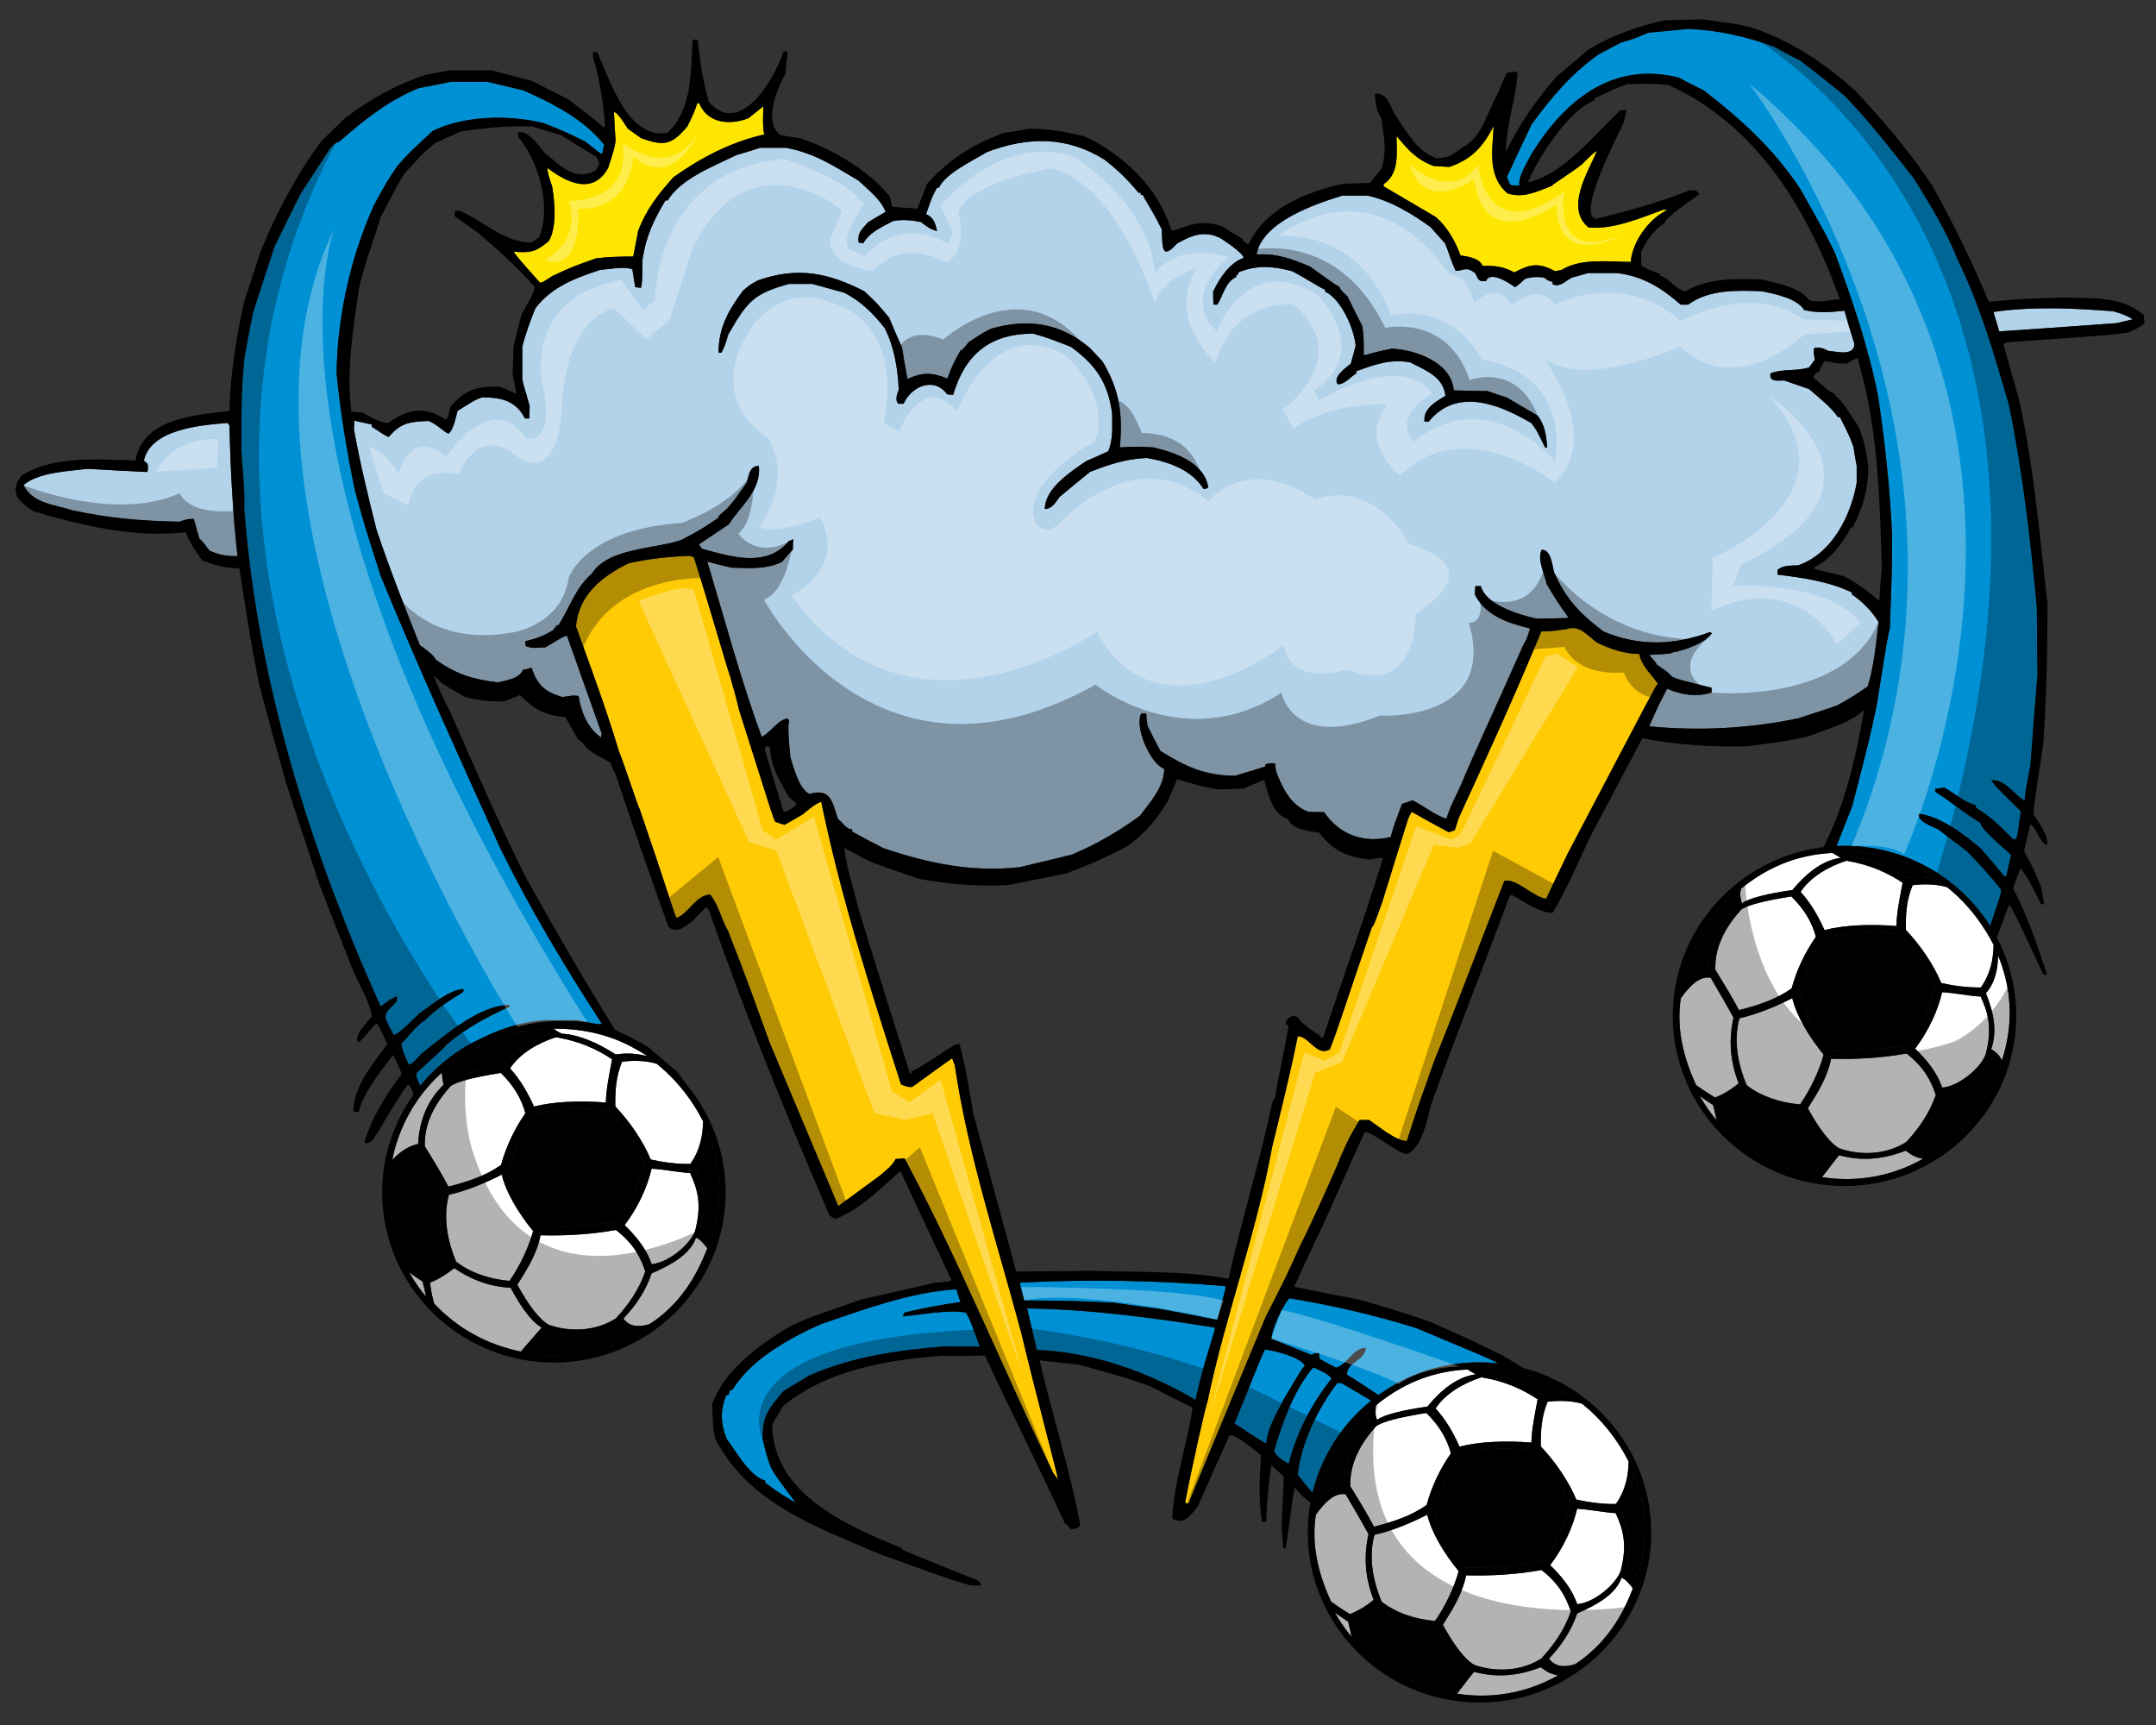 <?xml version="1.0" encoding="utf-8"?>
<!-- Generator: Adobe Illustrator 17.0.0, SVG Export Plug-In . SVG Version: 6.00 Build 0)  -->
<!DOCTYPE svg PUBLIC "-//W3C//DTD SVG 1.1//EN" "http://www.w3.org/Graphics/SVG/1.1/DTD/svg11.dtd">
<svg version="1.1" id="Layer_1" xmlns="http://www.w3.org/2000/svg" xmlns:xlink="http://www.w3.org/1999/xlink" x="0px" y="0px"
	 width="200px" height="160px" viewBox="0 0 200 160" style="enable-background:new 0 0 200 160;" xml:space="preserve">
<rect x="0" y="0" width="200" height="160" fill="#333333" stroke="none"/>
<path id="color5" style="fill:#0091D5;" d="M113.67,119.291c0,0.118,0,0.206,0,0.296c-0.27,0.945-0.508,1.892-0.746,2.809
	c-0.239,0.029-0.866-0.178-5.253-0.976c-1.464-0.178-2.925-0.385-4.358-0.592c-3.791-0.178-3.791-0.178-8.299-0.207
	c-0.417-1.508-0.417-1.508-0.357-1.654C100.923,118.641,107.4,118.759,113.67,119.291z M44.924,96.183
	c1.705-0.837,3.494-1.369,5.466-1.55c1.075-0.001,2.149-0.001,3.253-0.001c1.792,0.385,1.792,0.385,2.209,0.355
	c-3.403-5.232-6.656-10.645-9.402-16.232c-3.791-8.397-7.641-16.823-11.134-25.338c-1.581-4.967-1.581-4.967-2.388-7.924
	c-0.746-3.608-1.344-7.185-1.702-10.851c0.059-5.264,1.313-10.851,3.493-15.67c1.193-2.159,1.193-2.159,2.149-3.578
	c1.015-1.153,1.015-1.153,3.283-3.252c2.955-1.449,7.164-1.508,10.328-0.71c1.971,0.798,1.971,0.798,3.791,1.685
	c0.657,0.473,1.194,1.005,1.583,1.183c0.059-0.266,0.119-0.562,0.208-0.858c-1.851-2.364-4.775-3.843-7.492-5.055
	c-1.134-0.267-2.239-0.533-3.343-0.799c-1.135,0-2.269,0-3.402,0c-1.015,0.207-2,0.414-2.986,0.591
	c-2.835,1.153-5.074,2.957-7.372,4.968c-0.358,0.088-0.538,0.295-0.806,0.561c-0.955,1.449-1.88,2.897-2.806,4.317
	c-0.807,1.626-1.611,3.251-2.388,4.849c-0.686,2.069-1.344,4.109-2,6.149c-0.269,1.359-0.537,2.72-0.776,4.051
	c-0.329,2.927-0.298,5.883-0.298,8.84c0.298,3.844,0.298,3.844,0.268,5.263c1.194,15.966,6.089,31.636,12.656,46.184
	c0.508-0.386,0.956-0.74,1.522-0.947c-0.029,0.178-0.029,0.326-0.029,0.473c-1.434,1.419-1.254,1.184-0.299,3.104
	c0.477,0,2.178-1.804,2.388-1.98c1.134-0.77,2.686-2.188,4.118-2.277c-0.029,0.09-0.029,0.178-0.029,0.267
	c-1.225,0.769-2.538,1.566-3.552,2.631c-0.717,0.355-1.553,1.567-2.21,2.158c0.09,0.711,0.388,1.272,0.687,1.952
	c0.359,0,0.956-0.769,1.194-1.006c2.06-1.625,5.343-4.522,8.179-4.522c0,0.059,0,0.118,0,0.148c-2.06,0.944-4.12,2.038-5.851,3.518
	c-0.508,0.621-0.747,0.709-2.836,2.69c0.057,0.447,0.064,0.479,0.394,1.134C40.572,98.769,42.604,97.21,44.924,96.183z
	 M83.73,122.099c0.06-0.118,0.12-0.235,0.18-0.354c1.732-0.415,3.433-0.74,5.194-0.976c-0.149-0.385-0.269-0.769-0.388-1.183
	c-4.269,0.266-8.537,1.862-12.537,3.223c-2.985,1.33-6.537,3.281-8.268,6.149c-0.089,0-0.15,0-0.21,0
	c-0.029,0.147-0.06,0.267-0.089,0.385c-0.089,0.029-0.179,0.06-0.239,0.088c-0.597,1.42-0.507,2.603,0.029,4.023
	c0.776,1.004,2.149,3.518,3.583,3.873c0,0.088,0,0.147,0,0.205c1.252,0.917,1.252,0.917,2.835,1.864
	c-1.851-2.484-1.851-2.484-2.298-3.254c-0.388-1.063-0.388-1.063-0.776-2.659c0-2.188,0.478-2.691,1.91-4.436
	c0.776-0.473,1.552-0.946,2.329-1.419c4.03-1.804,8.327-2.394,12.715-2.749c1.045,0.029,2.121,0.029,3.195,0.029
	c-0.866-2.365-0.866-2.365-1.284-3.163C87.79,121.449,85.581,121.952,83.73,122.099z M112.685,123.342c0-0.059,0-0.118,0-0.207
	c-5.79-0.917-11.552-1.686-17.402-1.774c0.298,1.302,0.596,2.572,0.896,3.843c5.223,0.238,10.269,2.012,14.716,4.643
	C111.521,127.185,111.521,127.185,112.685,123.342z M139,126.46c-0.845-0.449-1.38-0.672-7.6-3.267
	c-3.941-1.241-7.731-2.099-11.791-2.779c-0.566,0.563-1.672,2.928-1.671,3.755c1.224,0.503,2.478,1.006,3.731,1.509
	c0.237-0.178,0.417-0.178,0.686-0.178c-0.001,0.177,0.029,0.354,0.06,0.532c0.509,0.296,1.015,0.561,1.521,0.827
	c1.017-0.236,1.553-1.834,2.776-1.833c-0.207,1.272-1.76,1.272-1.76,2.484c1.115,0.663,2.3,1.492,2.925,1.88
	c2.632-1.903,5.868-3.029,9.362-3.029C137.835,126.361,138.421,126.396,139,126.46z M127.193,129.912
	c-0.363-0.227-1.101-0.658-2.718-1.604c-0.149,0-0.271-0.03-0.39-0.06c-1.759,2.248-3.433,5.677-3.701,8.545
	c0.231,0.266,0.827,1.099,1.367,1.665C122.581,135.049,124.529,132.064,127.193,129.912z M184.621,85.906
	c1.042-3.125,1.042-3.143,1.014-3.396c-0.983-1.242-2.058-2.425-3.163-3.548c-0.895-0.68-1.792-1.36-2.686-2.041
	c-0.597-0.295-1.82-0.65-1.82-1.448c2.088,0.236,4.297,1.981,5.88,3.311c0.089,0.207,0.299,0.296,2.061,2.484
	c0.059,0,0.119,0,0.208,0c0.148-0.649,0.297-1.301,0.447-1.98c-0.478-0.474-2.835-2.366-2.834-2.957
	c-1.465-0.887-2.688-1.922-4.21-2.897c0-0.088,0-0.177,0-0.267c0.269-0.03,0.536-0.059,0.836-0.118
	c0.865,0.444,1.909,1.42,2.865,1.597c0.03,0.118,0.089,0.237,0.149,0.325c1.224,0.71,2.389,1.862,3.372,2.868
	c0.092,0,0.18,0,0.269,0c0.149-0.325,0.149-0.325,0.448-2.602c-2.059-2.01-2.059-2.01-2.746-2.837
	c1.135-0.267,2.179,1.359,3.103,1.862c0.119-1.095,0.119-1.095,0.538-3.252c0.209-2.809,0.418-5.647,0.656-8.486
	c-0.028-2.069-0.059-4.14-0.059-6.209c-0.597-6.297-1.314-12.595-2.597-18.804c-1.344-4.583-2.657-9.195-4.776-13.482
	c-1.016-2.632-2.567-5.085-4.029-7.48c-2.061-2.602-4.09-5.263-6.418-7.658c-0.656-0.502-0.896-0.798-4.089-3.252
	c-0.837-0.414-1.643-0.858-2.447-1.301c-2.597-0.947-5.195-1.538-7.972-1.656c-1.253,0.118-2.506,0.236-3.73,0.355
	c-1.225,0.532-1.225,0.532-2.536,0.917c-0.716,0.384-1.434,0.769-2.119,1.124c-2.508,1.803-4.328,3.961-6.148,6.446
	c-0.776,1.626-1.553,3.252-2.3,4.878c0.328,0.887,0.209,0.798,1.164,0.798c-0.148-0.828,0.746-2.158,1.105-2.897
	c3.014-4.908,7.491-8.692,13.7-7.096c0.745,0.414,1.521,0.798,2.299,1.183c3.491,2.691,6.537,5.47,8.984,9.194
	c2.387,4.258,2.387,4.258,3.192,5.914c1.583,4.287,3.075,8.663,3.971,13.157c0.656,4.288,1.105,8.545,1.314,12.891
	c0,3.104,0,3.104-0.21,8.781c-0.208,0.769-0.208,0.769-1.194,6.978c-0.687,3.253-0.687,3.253-2.298,9.49
	c-0.491,1.242-0.98,2.459-1.447,3.674c0.243-0.011,0.486-0.019,0.731-0.019C176.794,78.449,181.802,81.436,184.621,85.906z
	 M119.551,135.759c0.746-2.927,2.088-5.499,3.969-7.894c-0.298-0.443-1.192-0.829-1.701-1.034c-1.82,2.157-2.836,5.085-3.643,7.774
	C118.355,135.049,119.102,135.582,119.551,135.759z M114.505,132.034c0.807,0.473,2.09,1.419,2.955,1.862
	c0.091-1.389,1.016-2.898,1.642-4.139c1.731-2.898,1.731-2.898,1.941-3.075c-0.39-0.799-2.807-1.419-3.702-1.509
	C116.714,126.477,116.117,128.16,114.505,132.034z"/>
<path id="color4" style="fill:#B3D3EB;" d="M196.352,29.971c-3.643,0.266-7.283,0.533-10.895,0.769
	c-0.178-0.592-0.357-1.183-0.537-1.804c3.642-0.532,7.464-0.354,11.134-0.059c0.628,0.178,1.254,0.384,1.791,0.739
	C197.336,29.735,196.829,29.853,196.352,29.971z M21.138,39.225c-2.477,0.207-7.135,0.562-7.791,3.489
	c0.119,0.118,0.24,0.236,0.358,0.325c0.03,0.562,0.03,0.562-0.059,0.739c-1.851-0.088-3.671-0.177-5.493-0.295
	c-1.851,0.236-4.507,0.295-5.97,1.507c0.866,1.715,2.747,1.774,4.508,2.336c3.403,0.739,6.477,1.005,9.97,1.064
	c0.417-0.178,0.835-0.266,1.283-0.266c0.149,0.207,0.269,0.976,0.567,1.863c0.208,0.148,0.208,0.148,0.926,1.094
	c0.984,0.414,1.552,0.502,2.596,0.502c-0.447-4.021-0.656-8.101-0.746-12.122C21.227,39.403,21.167,39.315,21.138,39.225z
	 M171.098,28.818c0.301,1.034,0.599,2.069,0.926,3.075c0,1.183-1.671,0.71-2.417,0.65c-0.508-0.237-0.746-0.355-1.313-0.267
	c-0.061,0.385-0.061,0.385,0.059,1.094c-0.18,0.237-0.356,0.473-0.536,0.71c-1.166,0.384-2.447,0.088-3.582,0.562
	c-0.12,0.828,0.657,0.65,1.283,0.65c0.746,0.266,1.522,0.532,2.299,0.798c0.955,0.829,1.97,1.598,2.685,2.603
	c0.061,0,0.121,0,0.18,0c0.837,1.656,0.837,1.656,1.254,2.749c0.089,0.591,0.179,1.183,0.299,1.774
	c-0.001,0.532-0.001,1.064-0.001,1.567c-0.536,3.045-2.268,6.564-5.433,7.658c-0.745,0.03-1.343-0.029-1.909,0.414
	c0,0.147,0.001,0.295,0,0.443c2.357,0.296,4.745,0.622,6.896,1.657c0,0.059-0.001,0.118,0,0.177c0.985,0.68,1.85,1.537,2.477,2.571
	c-0.237,1.922-0.417,4.14-1.014,5.973c-0.925,0.65-1.851,1.242-2.867,1.774c-1.192,0.414-2.386,0.798-3.582,1.183
	c-4.535,0.946-9.223,1.183-13.818,0.739c0.835-1.892,0.835-1.892,1.671-3.489c1.284,0.562,2.745,0.799,4.119,0.355
	c-0.001-0.149-0.001-0.296-0.001-0.444c-3.193-0.798-3.193-0.798-3.671-1.035c-0.387-0.414-0.387-0.414-1.434-1.124
	c0-0.208-0.566-0.71-0.685-0.887c2-0.118,2-0.118,2.179-0.236c1.104-0.178,3.044-0.887,3.641-1.774
	c-0.059-0.029-0.118-0.059-0.149-0.119c-3.343,1.242-6.596,1.36-9.939-0.059c-2.179-1.685-3.402-2.927-4.537-5.44
	c-0.21-0.709-0.269-2.128-1.164-2.128c-0.449,0.917,0.269,2.188,0.448,3.164c1.014,1.686,1.014,1.686,2.059,3.164
	c-1.015,0.029-2.001,0.059-2.984,0.059c-1.494-0.325-4.717-1.242-5.164-3.016c-0.18,0-0.359,0-0.509,0
	c-0.027,0.266-0.059,0.533-0.059,0.769c1.015,2.01,3.104,2.661,5.135,3.164c-0.358,1.094-0.358,1.094-0.568,1.39
	c-3.582,8.072-4.179,9.165-5.969,13.393c-0.895,1.862-0.895,1.862-1.225,2.868c-1.105-0.355-2.09-1.183-3.135-1.715
	c-0.328,0.119-0.656,0.236-0.984,0.325c-0.805,2.158-0.805,2.158-1.045,3.075c-2.506,0.621-4.776-0.207-6.18-2.306
	c-0.505,0-1.014,0-1.491-0.03c-1.642-0.65-2.329-2.129-2.956-3.696c-0.058-0.265-0.088-0.532-0.119-0.798
	c-0.417,0-0.537-0.059-0.895,0.118c0,0.06,0,0.119,0,0.178c-0.955,0.296-1.88,0.591-2.806,0.857c-2.746,0-4.627-0.857-6.925-2.306
	c-0.419-0.769-0.807-1.538-1.193-2.335c-0.061-0.355-0.091-0.739-0.121-1.124c-0.149,0-0.298,0-0.447-0.029
	c-0.686,1.212,0.837,4.73,2.118,5.145c0,1.655-1.281,3.075-2.268,4.376c-2,1.449-3.97,2.602-6.268,3.577
	c-1.642,0.415-3.284,0.799-4.896,1.183c-4.447,0.474-8.418-0.354-12.626-1.773c-0.986-0.502-1.94-1.005-2.896-1.538
	c0-0.06,0-0.119,0-0.208c-0.597,0-0.866-0.68-1.313-0.946c-0.538-1.655-0.687-2.897-2.656-2.335
	c-0.956-0.474-1.462-2.454-1.761-3.43c-0.179-1.952-0.179-1.952-0.179-2.957c0.09-0.325,0.09-0.325-0.031-0.591
	c-0.894,0-1.552,1.242-2.447,1.685c-1.94-5.292-3.433-10.88-5.044-16.261c0.716,0.206,1.463,0.384,2.21,0.561
	c1.552,0.059,3.283,0.178,4.716-0.532c0.328-0.384,0.657-0.769,1.014-1.153c0-0.296,0-0.621,0.03-0.946
	c-0.149,0.059-0.298,0.118-0.418,0.178c-2.029,2.483-5.343,1.448-8.029,0.71c-0.119-0.119-0.209-0.267-0.299-0.414
	c0.925-0.621,1.851-1.242,2.776-1.863c1.045-1.656,3.045-3.163,2.776-5.41c-0.895,0-0.895,0.887-1.134,1.567
	c-1.164,1.655-1.164,1.655-1.821,2.395c-0.747,0.65-0.747,0.65-0.806,0.857c-1.671,1.123-1.671,1.123-3.403,2.04
	c-2.388,0.857-6.806,0.709-8.328,3.134c-1.582,1.39-1.97,3.045-3.104,4.789c-0.089,0-0.149,0-0.209,0c0,0.089,0,0.148,0,0.207
	c-0.06,0-0.119,0-0.18,0c0.001,0.06,0,0.118,0,0.177c-0.895,0.592-1.671,0.858-2.687,1.094c0,0.148,0.031,0.296,0.061,0.444
	c0.567,0.266,1.164,0.148,1.821,0.118c1.731-1.035,1.731-1.035,1.999-1.064c1.075,3.044,2.149,6.06,3.224,9.076
	c-0.03,0.119-0.06,0.237-0.06,0.356c-1.254-0.857-1.881-2.425-2.089-3.844c-0.507-0.119-0.985,0.029-1.493,0.088
	c-1.671-0.474-2.357-1.154-2.864-2.72c-0.27,0.088-0.538,0.148-0.807,0.208c-0.358,0.828-1.552,0.975-2.357,1.153
	c-2.388-0.296-3.821-0.769-5.732-2.1c0-0.266-1.224-1.212-1.462-1.331c-1.434-3.607-2.806-7.066-4.03-10.732
	c-0.776-3.075-1.522-6.15-2.09-9.254c0.001-0.266,0-0.561,0.03-0.857c0.537,0.118,1.075,0.237,1.612,0.355c0,0.089,0,0.147,0,0.206
	c0.835,0.503,1.134,0.799,1.582,0.947c1.135-1.331,1.971-1.419,3.701-1.479c0.717,0.267,1.225,0.857,1.821,1.183
	c0.507-0.326,0.687-1.567,0.866-2.129c1.671-1.035,1.671-1.035,2.268-1.242c1.702,0,3.135,0.266,3.971,1.951
	c0.119,0.001,0.268,0.001,0.417,0.001c0-0.355,0-0.739,0.03-1.124c-0.388-1.478-0.596-1.952-0.687-2.543c0-0.976,0-1.952,0-2.956
	c0.298-1.242,0.746-2.425,1.223-3.607c1.523-1.981,3.671-2.779,6-3.548c0.836-0.059,2.209-0.355,2.985-0.059
	c0.089,0.562,0.179,1.123,0.269,1.656c0.179,0.029,0.358,0.059,0.537,0.059c0.12-0.65,0.12-0.65,0.12-2.484
	c0.299-2.187,1.015-3.725,2.15-5.618c0.06,0,0.119,0,0.209,0c1.224-2.039,4.328-3.192,6.357-4.198
	c0.716-0.207,1.463-0.444,2.209-0.68c0.776,0,1.582,0,2.388,0c2.656,0.473,4.447,1.685,6.746,3.044
	c0.866,0.828,2.089,1.745,2.508,2.897c-0.568,0.326-1.105,0.651-1.642,0.976c-0.597,0.71-0.955,0.917-0.866,1.863
	c0.15,0.029,0.299,0.059,0.448,0.059c0.567-1.005,1.731-1.508,2.746-2.04c0.835-0.177,1.761-0.088,2.596,0.088
	c0.537,0.415,0.866,0.68,1.493,0.829c-0.18-0.798-0.329-1.241-1.015-1.566c0.537-1.567,0.537-1.567,1.014-2.454
	c0.06,0,0.12,0,0.18,0c0.566-1.301,3.254-2.572,4.477-3.311c3.761-1.419,7.372-1.479,10.864,0.709
	c1.225,0.946,2.18,1.863,3.165,3.076c0.061,0,0.119,0,0.21,0c0,0.088,0,0.148,0,0.206c0.059,0,0.119,0,0.208,0
	c0.061,0.266,0.775,1.242,1.731,3.163c0.088,1.686-0.03,2.958,1.433,1.331c1.343-0.739,2.478-1.242,4-0.503
	c0.357,0.237,1.999,1.271,2.179,1.833c-1.345,0.503-2.239,1.893-2.836,3.134c0,0.414,0,0.828,0.03,1.212c0.119,0,0.237,0,0.358,0
	c0.567-0.887,0.716-2.069,1.761-2.572c0-0.06,0-0.119,0-0.208c0.06,0,0.119,0,0.179,0c0-0.059,0-0.118,0.001-0.207
	c1.761-0.709,3.162-0.592,4.985-0.119c0.983,0.473,2.715,1.626,3.074,1.715c-0.001,0.059,0,0.118,0,0.177
	c1.521,0.739,2.685,3.459,2.834,5.026c-0.149,0.562-0.299,1.123-0.448,1.656c-0.447,0.384-1.701,1.212-1.224,1.922
	c0.688,0,1.165-0.68,1.732-1.005c0-0.06,0-0.118,0-0.207c1.701-0.621,3.135-1.153,4.985-0.827c1.491,0.768,3.074,1.329,3.282,3.104
	c-0.865,0.532-2.089,1.182-1.94,2.394c0.12,0,0.238,0,0.388,0c2.627-3.222,6.537-1.596,9.493,0.119
	c0.566,0.65,0.895,1.479,1.284,2.247c0.059,0.029,0.119,0.059,0.207,0.059c-0.058-1.064-0.207-2.158-0.895-2.986
	c-0.956-0.562-1.911-1.124-2.865-1.686c-0.598-0.177-1.194-0.383-1.792-0.591c-1.044,0-2.088-0.029-3.104-0.059
	c-0.238-2.602-3.491-3.754-5.76-3.873c-1.881,0.384-2.298,0.591-2.596,0.621c0-0.946,0.027-1.833-0.151-2.749
	c-0.448-0.887-0.896-1.774-1.343-2.69c-0.716-0.709-0.716-0.709-0.776-0.946c-0.269-0.089-0.269-0.089-2.685-1.832
	c-1.644-0.71-3.166-1.273-4.985-1.124c0.508-3.045,5.521-4.73,7.969-5.47c0.776,0,1.552,0,2.328,0
	c2.149,0.473,4.09,1.656,5.85,2.927c0.448,0.502,0.895,1.006,1.345,1.508c0.327,0.798,0.598,1.774,0.984,2.543
	c0.776,0,0.956-0.473,1.82,0.236c0.27,0.561,0.299,0.798,0.986,0.709c0.417-1.005,2.179,0.208,2.686,0.563
	c0.327-0.149,0.686-0.592,1.015-0.799c0.566-0.147,1.044-0.177,1.671-0.088c0.417,0.295,0.417,0.295,0.807,0.414
	c0,0.088,0,0.147,0,0.207c0.657,0.325,1.224-0.325,1.79-0.62c0.478-0.119,0.985-0.267,1.493-0.415c0.896,0,1.79,0,2.686,0
	c2.39,0.266,4.209,1.419,5.911,2.927c0.209,0,0.447,0,0.688,0c1.939-1.419,4.506-1.33,6.833-1.242
	c1.194,0.236,3.284,0.651,3.942,1.744C168.651,29.055,169.755,28.966,171.098,28.818z M112.088,45.198
	c-0.39-2.307-3.075-3.223-5.074-3.696c-1.464-0.089-1.464-0.089-3.135,0c0.298-3.075-0.03-5.381-1.611-7.983
	c-0.389-0.414-0.775-0.828-1.165-1.242c-2.745-2.336-5.73-2.75-9.133-1.803c-0.776,0.384-0.776,0.384-2.12,1.271
	c-0.507,0.65-0.507,0.65-0.746,0.769c-0.508,0.827-0.896,1.685-1.224,2.602c-1.433-0.591-2.299-0.591-3.701,0.029
	c-0.18-0.976-0.359-1.952-0.508-2.927c-0.417-0.917-0.806-1.834-1.193-2.75c-1.046-1.271-1.046-1.271-2.299-2.453
	c-3.343-1.716-6.209-2.306-9.879-1.005c-0.747,0.413-0.747,0.413-1.374,0.946c-1.373,1.863-2.268,3.429-2.268,5.765
	c0.09,0,0.179,0,0.269,0c0.328-0.68,0.328-0.68,0.627-1.685c1.732-3.016,2.328-3.815,5.672-4.701c0.686,0,1.401,0,2.118,0
	c0.956,0.266,1.94,0.532,2.925,0.798c1.523,0.739,2.747,1.951,3.791,3.282c0.896,1.774,1.224,3.754,1.313,5.736
	c-0.149,0.414-0.388,0.946-0.03,1.301c0.15,0,0.299,0,0.478,0c0.717-1.626,2.837-2.543,4.03-0.887
	c0.179,0.03,0.357,0.059,0.567,0.059c1.104-3.725,3.373-5.677,7.432-5.677c1.195,0.325,2.358,0.768,3.523,1.242
	c2.297,1.685,3.401,3.311,3.791,6.121c0,1.182,0.119,2.424-0.358,3.547c-0.686,0.325-1.373,0.622-2.06,0.917
	c-1.403,0.976-3.821,2.513-3.821,4.435c0.687,0.001,1.015-0.65,1.374-1.123c0.925-0.769,1.85-1.538,2.806-2.307
	c1.819-0.709,3.313-1.212,5.283-1.3c2,0.354,4.118,1.064,5.254,2.867C111.878,45.345,111.878,45.345,112.088,45.198z"/>
<path id="color3" style="fill:#FFCB05;" d="M153.787,63.41c-0.24,0.296-0.24,0.296-8.327,15.701
	c-0.688,1.419-1.373,2.838-2.03,4.256c-1.254-0.178-2.746-1.921-3.881-1.655c-2.179,5.558-4.268,11.177-6.508,16.706
	c-1.61,4.522-1.61,4.522-2.535,7.421c-1.017-0.001-2.658-1.39-3.494-1.953c-0.299,0-0.597,0.001-0.896,0
	c-0.956,1.627-0.956,1.627-1.762,3.431c-0.356,1.035-3.342,7.539-3.58,7.865c-1.553,3.43-1.553,3.43-3.372,6.977
	c-2.39,5.767-4.778,11.531-7.166,17.298c-0.179,0-0.179,0-0.298-0.118c0.686-3.579,1.909-8.959,2.089-9.402
	c1.643-7.896,4.538-15.553,5.971-23.506c0.835-3.43,1.701-6.889,2.388-10.318c1.044,0,1.792,1.951,2.985,1.212
	c0.806-2.069,1.491-4.347,3.881-11.294c0.207-0.236,0.207-0.236,0.983-2.396c0.776-2.543,1.583-5.115,2.39-7.687
	c0.088-0.207,0.207-0.414,0.327-0.65c1.134,0.65,2.269,1.271,3.432,1.893c0.18-0.06,0.358-0.119,0.568-0.178
	c0.119-0.354,0.238-0.738,0.356-1.123c2.628-5.706,5.284-11.531,7.673-17.326c0.806,0,0.806,0,2.299-0.207
	c1.284-0.414,1.851,0.502,2.864,1.242c1.254,0.621,2.538,1.035,3.941,1.065C152.205,61.696,153.219,62.553,153.787,63.41z
	 M88.566,98.771c-0.09-0.207-0.179-0.413-0.239-0.62c-1.254,0.887-2.478,1.773-3.702,2.66c-0.388,0.06-0.686-0.088-1.045-0.236
	c-2.776-8.663-5.582-17.326-7.402-26.225c-0.656,0.266-1.193,0.769-1.761,1.212c-0.566,0.325-1.104,0.65-1.642,0.946
	c-0.298-0.089-0.597-0.177-0.865-0.296c-0.179-0.325-0.179-0.325-3.373-10.436c-0.388-1.716-0.597-2.158-0.776-2.957
	c-0.208-0.443-1.79-6.091-3.402-11.147c-0.12-0.029-0.239-0.059-0.328-0.117c-1.94,0.059-3.822,0.266-5.701,0.68
	c-2.478,1.212-4.687,2.957-4.896,5.884c1.373,3.785,2.806,7.658,3.971,11.531c0.805,2.07,1.582,4.642,1.969,5.499
	c2.418,7.037,3.194,9.697,3.373,9.993c1.104-0.354,1.821-2.158,3.135-2.158c0.835,1.064,1.014,2.276,1.671,3.4
	c0.776,2.068,0.985,2.364,3.851,10.348c2.12,5.056,4.239,10.112,6.358,15.138c1.283-0.945,2.596-1.892,3.909-2.867
	c0.448-0.414,1.165-0.917,1.404-1.508c0.268,0,0.537-0.03,0.835-0.06c5.045,9.462,9.135,19.544,13.79,29.182
	c0.149,0.207,0.299,0.415,0.449,0.621c-0.061-0.531-1.851-7.096-3.434-13.689C92.536,115.388,89.79,107.14,88.566,98.771z"/>
<path id="color2" style="fill:#FFE600;" d="M56.418,15.572c0.567-1.774,0.567-1.774,0.687-2.512c-0.06-0.887-0.12-1.774-0.149-2.662
	c0.358,0,1.075,1.242,1.283,1.537c0.417,0.297,0.835,0.592,1.254,0.887c2.118,0.739,2.775,0.651,4.267-1.094
	c0.359-0.71,0.687-1.39,0.926-2.158c0.06,0,0.12,0,0.179,0c0.746,1.892,2.894,2.069,4.567,1.389c0.447-0.355,0.895-0.71,1.373-1.094
	c0,0.888-0.09,1.745,0.09,2.603c-3.105,0.709-5.821,2.128-8.418,3.961c-1.403,1.567-2.537,3.016-3.283,4.997
	c-0.15,0.798-0.299,1.596-0.448,2.365c-1.164,0-2.328,0.029-3.462,0.177c-2.18,0.769-2.18,0.769-4.03,1.625
	c-0.955,0.621-0.955,0.621-1.164,0.621c-0.328-0.384-2.477-2.719-2.417-2.867c1.552,0.118,2.03,0.029,3.253-1.005
	c0.746-1.361,0.537-3.548,0.299-5.027c-0.388-1.182-0.388-1.182-0.448-1.745C52.599,16.962,55.016,18.115,56.418,15.572z
	 M138.563,11.699c-1.015,1.921-2.028,3.075-4.119,3.785c-0.509-0.03-0.985-0.06-1.461-0.089c-1.674-0.65-2.358-1.509-3.434-2.779
	c0,1.567,0.298,3.459-1.193,4.465c0,0.089,0,0.148,0,0.206c1.61,0.947,3.224,1.893,4.834,2.839c1.104,0.976,1.792,2.218,2.298,3.578
	c0.627,0.059,1.793,0.266,2.031,0.945c1.193,0,1.911,0.06,2.954,0.621c1.434-0.768,2.269-0.946,3.763-0.118
	c0.207-0.029,0.417-0.059,0.626-0.118c1.821-1.123,4.387-0.74,6.417-0.74c0.119-1.833,1.701-4.05,3.403-4.819
	c-0.119,0-0.24,0-0.359-0.03c-2.118,0.769-4.657,1.863-6.955,1.656c-2.207-1.775-0.058-5.145,0.776-7.096
	c-0.329,0.177-0.329,0.177-1.431,1.271c-1.375,1.035-2.24,1.508-2.807,1.981c-1.373,0.532-2.597,1.153-4.061,0.68
	C137.966,16.34,138.444,13.945,138.563,11.699z"/>
<path id="color1" d="M150.365,140.033c0.529-0.606,0.874-1.369,1.028-2.335c0.058-0.359,0.092-0.747,0.095-1.166
	c1.129,2.743,1.575,6.03,0.36,9.736c-0.098-0.222-0.246-0.433-0.425-0.614c-0.168-0.171-0.363-0.316-0.569-0.417
	C151.379,143.648,151.183,142.068,150.365,140.033z M49.444,103.484c-0.996,1.535-1.708,3.165-2.262,4.849
	c0.488,2.049,1.482,3.848,2.913,5.523c2.333,0.022,4.667-0.168,7-0.521c1.083-1.17,1.979-2.896,2.686-5.285
	c-0.772-1.829-1.678-3.49-3.393-5.04C53.586,102.639,51.208,102.824,49.444,103.484z M136.099,154.677
	c-1.076-0.648-2.041-2.14-2.874-3.693c-1.821-0.093-3.558-0.675-5.233-1.819c-0.769,0.615-1.503,1.051-2.084,1.275
	c-0.054,0.02-0.116,0.051-0.168,0.068c0.061,0.413,0.117,0.777,0.188,1.132c0.056,0.275,0.118,0.544,0.206,0.824
	c2.207,2.324,4.896,3.79,8.038,4.444c0.044-0.051,0.085-0.101,0.128-0.149c0.192-0.222,0.385-0.444,0.575-0.666
	C135.283,155.621,135.69,155.149,136.099,154.677z M39.676,118.044c0.666-0.297,1.299-0.692,1.896-1.196
	c-0.837-2.125-0.917-4.143-0.479-6.085c-0.707-1.299-1.414-2.499-2.12-3.705c-0.577-0.097-1.109,0.146-1.614,0.579
	c-0.303,0.259-0.597,0.585-0.884,0.959c-0.091,0.118-0.182,0.238-0.272,0.364c-0.417,2.734,0.195,5.414,1.42,8.058
	c0.27,0.191,0.526,0.371,0.783,0.545c0.321,0.216,0.642,0.423,0.977,0.611C39.482,118.134,39.578,118.087,39.676,118.044z
	 M46.551,98.924c1.365-1.642,2.833-2.77,4.482-2.988c-0.244-0.146-0.487-0.293-0.73-0.439c-0.007-0.005-0.015-0.009-0.021-0.013
	c-3.453,0.168-6.173,1.431-8.481,3.308c-0.057,0.164-0.076,0.352-0.075,0.54c0.001,0.281,0.054,0.57,0.156,0.82
	C42.538,99.68,44.249,99.252,46.551,98.924z M169.158,87.114c-0.995,1.536-1.708,3.166-2.261,4.85
	c0.488,2.048,1.48,3.847,2.914,5.522c2.331,0.024,4.665-0.167,6.997-0.521c1.083-1.169,1.98-2.896,2.687-5.285
	c-0.772-1.829-1.679-3.49-3.394-5.039C173.301,86.271,170.924,86.455,169.158,87.114z M122.239,139.139
	c0.052-0.056,0.104-0.107,0.158-0.161c0.063-0.063,0.125-0.123,0.19-0.184c0.319-0.299,0.664-0.561,1.039-0.766
	c0.316-0.173,0.655-0.306,1.021-0.385c0.098-2.139,0.856-4.031,2.36-5.49c-0.02-0.073-0.029-0.149-0.043-0.224
	c-0.063-0.296-0.105-0.596-0.126-0.896c-0.738,0.661-1.401,1.402-1.992,2.199c-1.238,1.665-2.128,3.595-2.558,5.691
	C122.274,138.996,122.253,139.065,122.239,139.139z M64.997,113.696c0.204,0.098,0.393,0.239,0.558,0.405
	c0.185,0.185,0.338,0.399,0.438,0.624c1.216-3.706,0.768-6.992-0.362-9.736c-0.001,0.234-0.015,0.454-0.033,0.67
	c-0.104,1.205-0.471,2.125-1.088,2.833C65.326,110.526,65.523,112.105,64.997,113.696z M158.506,89.731
	c0.098-2.138,0.859-4.032,2.362-5.489c-0.016-0.063-0.023-0.126-0.037-0.188c-0.068-0.309-0.11-0.62-0.132-0.932
	c-0.815,0.729-1.541,1.551-2.175,2.441c-0.886,1.246-1.577,2.635-2.035,4.125c-0.078,0.259-0.15,0.518-0.214,0.781
	c-0.063,0.252-0.13,0.501-0.178,0.757c0.021-0.021,0.041-0.043,0.063-0.063c0.348-0.363,0.724-0.684,1.137-0.937
	C157.669,90.001,158.067,89.827,158.506,89.731z M57.066,123.103c-1.713,0.654-3.746,1.085-6.188,0.416
	c-0.205,0.247-0.409,0.516-0.614,0.784c-0.223,0.294-0.445,0.588-0.667,0.872c-0.101,0.129-0.2,0.257-0.3,0.377
	c0.742,0.119,1.502,0.183,2.276,0.183c2.584,0,5.01-0.688,7.104-1.885c-0.238-0.032-0.438-0.089-0.615-0.157
	c-0.295-0.113-0.52-0.259-0.71-0.393C57.25,123.227,57.156,123.157,57.066,123.103z M177.987,81.352
	c0.453,0.003,0.945,0.057,1.513,0.179c0.086,0.019,0.173,0.036,0.263,0.059c-1.499-1.009-3.101-1.724-4.854-2.137
	c-1.197-0.28-2.464-0.426-3.827-0.411c0.207,0.199,0.479,0.338,0.758,0.468c0.66,0.038,1.346,0.194,2.049,0.44
	c0.949,0.332,1.934,0.835,2.945,1.483C177.207,81.379,177.582,81.348,177.987,81.352z M142.976,129.344
	c0.565-0.081,1.137-0.114,1.81-0.042c0.344,0.036,0.709,0.099,1.12,0.198c-2.524-1.697-5.323-2.584-8.684-2.548
	c0.202,0.193,0.461,0.327,0.729,0.452c0.011,0.005,0.021,0.011,0.03,0.016C139.533,127.509,141.213,128.216,142.976,129.344z
	 M135.301,135.025c-0.996,1.537-1.708,3.167-2.264,4.849c0.489,2.049,1.483,3.849,2.914,5.523c2.332,0.024,4.666-0.167,6.999-0.519
	c1.084-1.171,1.98-2.897,2.687-5.285c-0.771-1.829-1.679-3.49-3.393-5.04C139.443,134.181,137.063,134.366,135.301,135.025z
	 M179.992,106.437c2.245-1.456,4.087-3.679,5.336-7.027c-0.209-0.274-0.42-0.522-0.631-0.709c-0.142-0.125-0.282-0.228-0.423-0.271
	c-0.51,1.479-2.151,2.465-4.112,3.31c-0.536,1.588-1.448,2.963-2.616,4.191c0.258,0.369,0.606,0.588,1.037,0.665
	C178.979,106.664,179.447,106.614,179.992,106.437z M168.028,108.995c0.161-0.186,0.321-0.371,0.482-0.558
	c0.482-0.557,0.965-1.113,1.447-1.671c-1.076-0.649-2.043-2.14-2.874-3.695c-1.823-0.092-3.557-0.674-5.234-1.82
	c-0.841,0.675-1.65,1.146-2.251,1.345c0.028,0.19,0.055,0.37,0.081,0.545c0.078,0.495,0.165,0.938,0.311,1.41
	C162.197,106.877,164.889,108.342,168.028,108.995z"/>
<path id="fill" style="fill:#FFFFFF;" d="M135.31,145.729c-0.395,1.478-1.244,3.283-2.191,4.623
	c-1.811-0.156-3.624-0.745-4.951-1.788c-0.74-1.76-1.261-4.012-0.671-6.206c1.618-0.355,3.42-1.102,4.899-1.864
	C132.811,142.17,133.935,144.052,135.31,145.729z M143,145.628c-2.302,0.407-4.606,0.551-7.001,0.491
	c-0.318,1.65-1.195,3.073-2.152,4.589c1.018,1.865,2.031,3.224,2.933,3.725c1.976,0.677,4.311,0.596,6.2-0.596
	c1.157-1.254,2.142-2.644,2.735-4.364C145.27,148.163,144.672,146.936,143,145.628z M41.601,110.064
	c1.844-0.465,3.481-1.02,4.882-2.014c0.458-1.68,1.207-3.286,2.25-4.791c-0.362-1.378-1.123-2.627-2.281-3.74
	c-2.537,0.407-3.928,0.771-4.62,1.189c-1.794,1.975-2.486,3.816-2.424,5.615C40.271,107.719,41.004,108.933,41.601,110.064z
	 M143.564,130.018c-0.566,1.352-0.648,2.643-0.631,4.143c1.327,1.404,2.549,3.163,3.291,4.93c1.242,0.273,2.43,0.427,3.673,0.409
	c0.579-0.817,0.955-1.762,1.105-2.905c0.041-0.332,0.069-0.678,0.073-1.047c-1.071-2.096-2.502-3.898-4.304-5.339
	c-0.269-0.09-0.571-0.151-0.888-0.195C145.138,129.909,144.302,129.922,143.564,130.018z M142.059,133.804
	c0.026-1.287,0.343-2.725,0.579-4.014c-1.35-0.896-2.988-1.678-5.209-2.043c-1.654,0.535-3.339,1.491-4.255,2.892
	c0.957,1.047,1.663,2.293,2.217,3.54C137.243,133.704,139.667,133.614,142.059,133.804z M60.447,118.11
	c-0.536,1.589-1.447,2.962-2.617,4.189c0.148,0.211,0.327,0.367,0.529,0.482c0.293,0.165,0.64,0.233,1.046,0.205
	c0.266-0.02,0.556-0.077,0.872-0.18c2.038-1.323,3.738-3.284,4.969-6.137c0.126-0.291,0.252-0.582,0.367-0.892
	c-0.164-0.213-0.328-0.415-0.492-0.584c-0.188-0.191-0.374-0.339-0.562-0.396C64.052,116.278,62.408,117.265,60.447,118.11z
	 M146.301,148.79c1.49-0.093,3.531-1.753,4.033-3.059c0.666-2.526,0.203-3.938-0.459-5.386c-1.174-0.068-2.399-0.337-3.574-0.403
	c-0.382,1.664-1.235,3.568-2.502,5.233C144.773,146.127,145.803,147.298,146.301,148.79z M127.456,141.606
	c1.844-0.465,3.483-1.02,4.884-2.013c0.457-1.68,1.206-3.289,2.25-4.792c-0.363-1.378-1.125-2.626-2.281-3.742
	c-2.538,0.409-3.93,0.772-4.621,1.192c-1.794,1.974-2.485,3.814-2.423,5.613C126.127,139.26,126.86,140.475,127.456,141.606z
	 M146.303,149.653c-0.534,1.587-1.445,2.961-2.617,4.188c0.212,0.3,0.482,0.497,0.807,0.604c0.427,0.142,0.952,0.116,1.577-0.079
	c0.023-0.008,0.04-0.012,0.064-0.018c0.244-0.158,0.48-0.33,0.715-0.506c0.229-0.172,0.451-0.357,0.669-0.55
	c0.385-0.336,0.753-0.699,1.105-1.095c1.135-1.276,2.101-2.871,2.848-4.877c-0.145-0.19-0.291-0.366-0.436-0.523
	c-0.205-0.22-0.412-0.393-0.616-0.457C149.908,147.821,148.264,148.805,146.303,149.653z M57.708,98.476
	c-0.567,1.354-0.649,2.643-0.63,4.143c1.327,1.404,2.547,3.162,3.289,4.931c1.243,0.272,2.432,0.427,3.674,0.408
	c0.671-0.943,1.068-2.058,1.158-3.453c0.01-0.162,0.018-0.328,0.02-0.498c-0.752-1.474-1.686-2.796-2.796-3.955
	c-0.197-0.205-0.399-0.403-0.606-0.598c-0.291-0.272-0.588-0.536-0.901-0.786c-0.045-0.016-0.095-0.027-0.142-0.041
	C59.883,98.367,58.707,98.346,57.708,98.476z M57.143,114.086c-2.301,0.408-4.604,0.551-7,0.491
	c-0.318,1.65-1.195,3.073-2.151,4.589c1.018,1.865,2.03,3.225,2.932,3.724c1.975,0.679,4.31,0.598,6.2-0.595
	c1.158-1.254,2.143-2.643,2.736-4.364C59.414,116.622,58.815,115.395,57.143,114.086z M60.445,117.249
	c1.489-0.094,3.531-1.754,4.033-3.06c0.664-2.526,0.203-3.938-0.459-5.388c-1.175-0.066-2.4-0.335-3.574-0.402
	c-0.382,1.663-1.235,3.569-2.501,5.233C58.917,114.585,59.947,115.755,60.445,117.249z M46.542,108.951
	c-1.481,0.764-3.283,1.511-4.9,1.864c-0.59,2.193-0.07,4.447,0.67,6.207c1.328,1.043,3.143,1.631,4.951,1.788
	c0.946-1.341,1.797-3.146,2.193-4.623C48.079,112.51,46.953,110.629,46.542,108.951z M56.202,102.263
	c0.026-1.288,0.344-2.725,0.579-4.014c-1.35-0.896-2.987-1.678-5.21-2.044c-1.652,0.535-3.337,1.492-4.253,2.893
	c0.957,1.046,1.662,2.293,2.215,3.539C51.388,102.163,53.812,102.072,56.202,102.263z M36.566,107.41
	c0.285-0.285,0.589-0.542,0.918-0.755c0.397-0.256,0.83-0.45,1.307-0.554c0.099-2.138,0.858-4.032,2.361-5.489
	c-0.049-0.192-0.085-0.387-0.112-0.582c-0.026-0.179-0.044-0.357-0.056-0.537c-1.633,1.459-2.924,3.282-3.766,5.33
	c-0.364,0.887-0.653,1.812-0.836,2.774C36.442,107.532,36.505,107.472,36.566,107.41z M124.816,150.254
	c-0.309-0.198-0.651-0.444-1.003-0.696c0.451,0.801,0.976,1.558,1.561,2.26c-0.085-0.437-0.174-0.848-0.258-1.179
	c-0.021-0.084-0.043-0.168-0.064-0.24C124.976,150.354,124.897,150.305,124.816,150.254z M142.923,154.644
	c-1.714,0.655-3.747,1.086-6.189,0.418c-0.306,0.369-0.612,0.78-0.919,1.185c-0.175,0.23-0.35,0.455-0.521,0.672
	c-0.048,0.059-0.095,0.12-0.143,0.176c0.744,0.119,1.504,0.182,2.278,0.182c2.584,0,5.01-0.687,7.105-1.883
	c-0.071-0.01-0.133-0.025-0.198-0.038c-0.398-0.084-0.695-0.23-0.93-0.382C143.22,154.854,143.065,154.733,142.923,154.644z
	 M125.345,149.669c0.734-0.304,1.432-0.729,2.084-1.28c-0.839-2.124-0.92-4.142-0.479-6.085c-0.708-1.298-1.414-2.498-2.122-3.705
	c-0.531-0.09-1.026,0.107-1.496,0.479c-0.439,0.347-0.858,0.848-1.27,1.42c-0.002,0.002-0.003,0.004-0.004,0.005
	c-0.416,2.733,0.195,5.414,1.422,8.058c0.229,0.163,0.446,0.313,0.667,0.464c0.358,0.246,0.716,0.481,1.093,0.692
	C125.274,149.701,125.309,149.684,125.345,149.669z M57.119,97.803c0.794-0.113,1.599-0.134,2.68,0.1
	c0.083,0.019,0.165,0.035,0.25,0.056c-0.454-0.305-0.92-0.574-1.393-0.826c-0.239-0.128-0.48-0.253-0.727-0.367
	c-1.156-0.535-2.38-0.913-3.689-1.131c-0.871-0.144-1.778-0.223-2.733-0.221c-0.047,0-0.093-0.004-0.141-0.003
	c0.003,0.003,0.007,0.005,0.01,0.007c0.207,0.196,0.474,0.333,0.749,0.461C53.678,95.968,55.356,96.673,57.119,97.803z
	 M50.243,123.136c-1.077-0.648-2.043-2.141-2.875-3.693c-1.822-0.094-3.557-0.675-5.232-1.821c-0.683,0.546-1.336,0.95-1.881,1.193
	c-0.128,0.057-0.256,0.113-0.37,0.151c0.053,0.37,0.102,0.702,0.164,1.024c0.06,0.313,0.131,0.615,0.229,0.931
	c2.206,2.326,4.896,3.791,8.038,4.444c0.111-0.129,0.223-0.258,0.334-0.388c0.223-0.258,0.445-0.515,0.669-0.771
	C49.626,123.849,49.935,123.492,50.243,123.136z M132.407,130.466c1.364-1.641,2.832-2.77,4.482-2.988
	c-0.032-0.019-0.063-0.038-0.095-0.058c-0.22-0.132-0.436-0.264-0.656-0.396c-3.454,0.168-6.174,1.431-8.482,3.308
	c-0.103,0.294-0.101,0.648-0.032,0.98c0.028,0.132,0.064,0.262,0.113,0.38C128.394,131.221,130.104,130.794,132.407,130.466z
	 M175.917,85.893c0.026-1.288,0.344-2.725,0.58-4.013c-1.352-0.896-2.988-1.678-5.211-2.044c-1.651,0.535-3.338,1.493-4.252,2.891
	c0.956,1.048,1.66,2.294,2.214,3.541C171.102,85.794,173.526,85.701,175.917,85.893z M166.198,91.681
	c0.456-1.679,1.205-3.286,2.251-4.79c-0.363-1.379-1.124-2.626-2.283-3.741c-2.536,0.407-3.928,0.771-4.62,1.19
	c-1.793,1.974-2.484,3.815-2.424,5.614c0.864,1.396,1.598,2.609,2.193,3.74C163.159,93.23,164.797,92.675,166.198,91.681z
	 M158.078,101.936c-0.133-0.093-0.268-0.19-0.405-0.288c0.452,0.8,0.974,1.557,1.559,2.259c-0.015-0.083-0.03-0.163-0.047-0.242
	c-0.093-0.456-0.188-0.876-0.274-1.177C158.66,102.341,158.375,102.146,158.078,101.936z M159.098,101.804
	c0.775-0.306,1.506-0.748,2.188-1.326c-0.837-2.124-0.918-4.142-0.479-6.084c-0.706-1.3-1.414-2.499-2.12-3.706
	c-0.597-0.101-1.145,0.162-1.665,0.624c-0.346,0.307-0.68,0.701-1.006,1.146c-0.034,0.046-0.065,0.088-0.099,0.134
	c-0.416,2.733,0.195,5.413,1.421,8.057c0.036,0.026,0.07,0.049,0.107,0.075c0.415,0.295,0.816,0.563,1.222,0.815
	C158.811,101.626,158.95,101.721,159.098,101.804z M171.287,109.363c2.585,0,5.012-0.686,7.105-1.884
	c-0.41-0.057-0.716-0.182-0.964-0.319c-0.265-0.148-0.464-0.313-0.645-0.428c-1.713,0.655-3.747,1.086-6.189,0.417
	c-0.371,0.448-0.741,0.956-1.113,1.44c-0.156,0.204-0.312,0.403-0.469,0.592C169.752,109.3,170.512,109.363,171.287,109.363z
	 M166.256,92.581c-1.481,0.765-3.283,1.511-4.899,1.866c-0.593,2.192-0.071,4.446,0.669,6.205c1.329,1.044,3.143,1.631,4.951,1.789
	c0.946-1.342,1.798-3.147,2.193-4.623C167.794,96.141,166.668,94.26,166.256,92.581z M176.856,97.716
	c-2.3,0.409-4.604,0.551-6.998,0.491c-0.318,1.65-1.196,3.074-2.153,4.589c1.019,1.864,2.031,3.226,2.932,3.725
	c1.977,0.679,4.313,0.597,6.201-0.595c1.158-1.255,2.141-2.644,2.737-4.365C179.128,100.253,178.529,99.025,176.856,97.716z
	 M184.712,97.327c0.124,0.059,0.242,0.137,0.353,0.224c0.276,0.215,0.509,0.501,0.645,0.806c0.262-0.803,0.443-1.584,0.561-2.346
	c0.424-2.757-0.039-5.241-0.924-7.392c0,0.061-0.005,0.115-0.006,0.174c-0.018,0.64-0.1,1.205-0.247,1.706
	c-0.188,0.637-0.477,1.174-0.869,1.624C185.041,94.157,185.238,95.736,184.712,97.327z M166.267,82.555
	c1.173-1.411,2.423-2.439,3.798-2.839c0.225-0.066,0.452-0.119,0.684-0.149c-0.252-0.151-0.502-0.303-0.752-0.454
	c-3.453,0.169-6.173,1.432-8.48,3.309c-0.106,0.302-0.105,0.67-0.026,1.011c0.027,0.121,0.061,0.238,0.107,0.351
	C162.254,83.31,163.964,82.882,166.267,82.555z M180.16,92.029c-0.384,1.663-1.235,3.569-2.502,5.234
	c0.975,0.951,2.004,2.123,2.502,3.615c1.488-0.093,3.53-1.754,4.033-3.059c0.663-2.527,0.202-3.939-0.459-5.387
	C182.56,92.366,181.333,92.097,180.16,92.029z M39.12,118.811c-0.347-0.21-0.751-0.499-1.163-0.794
	c0.452,0.8,0.974,1.558,1.561,2.259c-0.099-0.51-0.204-0.983-0.3-1.331c-0.007-0.027-0.015-0.062-0.022-0.087
	C39.171,118.843,39.145,118.825,39.12,118.811z M180.632,82.296c-0.033-0.011-0.069-0.02-0.104-0.028
	c-0.395-0.119-0.846-0.189-1.317-0.221c-0.597-0.038-1.221-0.015-1.787,0.059c-0.567,1.354-0.648,2.644-0.63,4.143
	c1.326,1.405,2.546,3.162,3.288,4.931c1.243,0.272,2.432,0.427,3.672,0.409c0.499-0.702,0.845-1.5,1.028-2.434
	c0.092-0.471,0.146-0.971,0.152-1.519c-0.222-0.432-0.46-0.848-0.713-1.253C183.255,84.817,182.061,83.441,180.632,82.296z"/>
<path id="outline" d="M58.655,97.132c-0.239-0.128-0.48-0.253-0.727-0.367c0.063,0.008,0.128,0.02,0.191,0.025
	C58.302,96.9,58.478,97.019,58.655,97.132z M39.286,100.811c1.044-1.211,2.059-2.216,3.283-3.251
	c0.771-0.528,1.555-0.982,2.354-1.377c-2.32,1.027-4.352,2.586-5.932,4.521c0.019,0.037,0.034,0.067,0.055,0.107
	C39.106,100.812,39.196,100.812,39.286,100.811z M53.881,95.52c-0.787-0.104-1.582-0.133-2.375-0.106
	c0.955-0.002,1.862,0.077,2.733,0.221C54.12,95.595,54.001,95.555,53.881,95.52z M49.318,124.206
	c-0.223,0.257-0.446,0.514-0.669,0.771c0.308,0.071,0.619,0.139,0.934,0.196c0.004,0.001,0.009,0.001,0.013,0.001
	c0.222-0.284,0.445-0.578,0.667-0.872C49.951,124.281,49.634,124.245,49.318,124.206z M62.18,99.748
	c-0.12-0.099-0.243-0.197-0.363-0.295c0.208,0.194,0.409,0.393,0.606,0.598C62.342,99.95,62.259,99.849,62.18,99.748z M57.352,123.3
	c0.19,0.134,0.415,0.279,0.71,0.393c0.453-0.213,0.901-0.448,1.343-0.705c-0.406,0.028-0.753-0.04-1.046-0.205
	C58.037,122.96,57.701,123.132,57.352,123.3z M40.254,118.814c-0.195-0.258-0.387-0.514-0.579-0.771
	c-0.098,0.043-0.194,0.09-0.293,0.13c-0.334-0.188-0.655-0.396-0.977-0.611c0.193,0.364,0.396,0.731,0.61,1.108
	c0.034,0.047,0.069,0.092,0.103,0.14c0.024,0.015,0.051,0.032,0.076,0.047c0.007,0.025,0.016,0.06,0.022,0.087
	c0.266,0.362,0.541,0.713,0.83,1.046c-0.062-0.322-0.111-0.654-0.164-1.024C39.998,118.928,40.126,118.871,40.254,118.814z
	 M37.359,107.637c0.041-0.326,0.08-0.654,0.126-0.981c-0.329,0.213-0.633,0.47-0.918,0.755c-0.038,0.396-0.074,0.792-0.092,1.186
	C36.762,108.222,37.056,107.896,37.359,107.637z M124.848,133.233c0.745-1.136,1.656-2.164,2.761-3.003
	c-0.067-0.081-0.108-0.128-0.415-0.318c-2.664,2.152-4.612,5.137-5.441,8.547c0.192,0.202,0.379,0.369,0.538,0.466
	C122.72,136.828,123.609,134.898,124.848,133.233z M139.25,126.594c-1.314,0.06-2.596,0.118-3.881,0.148
	c-2.715,0.443-4.744,1.45-7.073,2.868c-0.061-0.007-0.208-0.088-0.418-0.219c-0.233,0.168-0.461,0.341-0.685,0.521
	c0.307,0.19,0.348,0.237,0.415,0.318c-1.104,0.839-2.016,1.867-2.761,3.003c0.591-0.797,1.254-1.538,1.992-2.199
	c0.021,0.3,0.063,0.6,0.126,0.896c0.034-0.044,0.07-0.088,0.106-0.133c0.187-0.168,0.368-0.326,0.553-0.484
	c-0.068-0.332-0.07-0.686,0.032-0.98c2.308-1.877,5.027-3.14,8.482-3.308c0.22,0.132,0.436,0.264,0.656,0.396
	c0.38-0.021,0.767-0.022,1.155-0.016c-0.268-0.125-0.526-0.259-0.729-0.452c3.36-0.036,6.159,0.851,8.684,2.548
	c-0.411-0.1-0.776-0.162-1.12-0.198c0.385,0.227,0.746,0.466,1.099,0.711c0.316,0.044,0.619,0.105,0.888,0.195
	c1.802,1.441,3.232,3.243,4.304,5.339c-0.004,0.369-0.032,0.715-0.073,1.047c0.139,0.357,0.27,0.725,0.392,1.104
	c0.058-0.359,0.092-0.747,0.095-1.166c1.129,2.743,1.575,6.03,0.36,9.736c-0.098-0.222-0.246-0.433-0.425-0.614
	c-0.119,0.388-0.249,0.77-0.391,1.145c0.145,0.156,0.291,0.332,0.436,0.523c-0.747,2.006-1.713,3.601-2.848,4.877
	c0.238-0.234,0.474-0.469,0.718-0.709c2.686-3.786,3.611-7.392,3.193-11.975c-0.21-0.857-0.417-1.745-0.627-2.633
	c-0.776-1.773-0.776-1.773-1.671-3.488c-0.329-0.324-0.329-0.324-0.807-1.123c-0.566-0.621-0.566-0.621-2.895-2.75
	c-0.329-0.117-0.329-0.117-1.644-1.005c-1.104-0.562-1.104-0.562-3.254-1.36c-0.074-0.087-0.12-0.139-0.309-0.264
	c-0.757-0.199-1.534-0.346-2.328-0.432C139.078,126.502,139.16,126.545,139.25,126.594z M185.064,97.551
	c-0.116,0.386-0.234,0.77-0.367,1.149c0.211,0.187,0.422,0.435,0.631,0.709c-1.249,3.349-3.091,5.571-5.336,7.027
	c-0.545,0.178-1.014,0.228-1.409,0.159c-0.39,0.203-0.775,0.393-1.155,0.564c0.248,0.138,0.554,0.263,0.964,0.319
	c-2.093,1.197-4.52,1.884-7.105,1.884c-0.775,0-1.535-0.063-2.276-0.182c0.156-0.188,0.313-0.388,0.469-0.592
	c-0.329-0.043-0.651-0.095-0.969-0.152c-0.161,0.187-0.321,0.372-0.482,0.558c-3.14-0.653-5.831-2.118-8.037-4.444
	c-0.146-0.472-0.233-0.915-0.311-1.41c-0.094-0.116-0.189-0.228-0.282-0.349c-0.274-0.438-0.516-0.864-0.729-1.254
	c-0.405-0.252-0.807-0.521-1.222-0.815c0.193,0.405,0.4,0.811,0.632,1.213c0.297,0.211,0.582,0.405,0.832,0.552
	c0.087,0.301,0.182,0.721,0.274,1.177c0.156,0.221,0.314,0.443,0.483,0.666c0.536,0.563,1.074,1.094,1.61,1.626
	c1.314,0.977,1.314,0.977,2.836,1.894c1.015,0.384,2.03,0.768,3.075,1.152c3.521,0.829,6.535,0.385,9.91-0.68
	c0.597-0.296,1.193-0.592,1.79-0.888c1.014-0.828,2.06-1.655,3.104-2.513c1.462-1.567,2.478-3.341,3.402-5.232
	c0.238-0.889,0.479-1.806,0.746-2.722c0.058-0.32,0.096-0.639,0.127-0.957c-0.117,0.762-0.299,1.543-0.561,2.346
	C185.573,98.052,185.341,97.766,185.064,97.551z M173.039,78.962c0.646,0.145,1.268,0.308,1.87,0.49
	c1.753,0.413,3.355,1.127,4.854,2.137c-0.09-0.022-0.177-0.04-0.263-0.059c0.354,0.23,0.695,0.479,1.028,0.737
	c0.034,0.009,0.07,0.018,0.104,0.028c1.43,1.146,2.623,2.521,3.59,4.087c0.014,0.021,0.027,0.039,0.041,0.059
	c0.06,0.001,0.118,0.001,0.179,0.001c0.064-0.19,0.121-0.365,0.18-0.536c-2.819-4.471-7.827-7.457-13.521-7.457
	c-0.245,0-0.488,0.008-0.731,0.019c-0.044,0.116-0.091,0.231-0.136,0.347C171.158,78.873,172.084,78.933,173.039,78.962z
	 M183.754,91.588c0.499-0.702,0.845-1.5,1.028-2.434c0.118,0.453,0.221,0.9,0.311,1.345c-0.188,0.637-0.477,1.174-0.869,1.624
	c0.817,2.034,1.015,3.613,0.488,5.204c0.124,0.059,0.242,0.137,0.353,0.224c-0.116,0.386-0.234,0.77-0.367,1.149
	c-0.142-0.125-0.282-0.228-0.423-0.271c-0.51,1.479-2.151,2.465-4.112,3.31c-0.536,1.588-1.448,2.963-2.616,4.191
	c0.258,0.369,0.606,0.588,1.037,0.665c-0.39,0.203-0.775,0.393-1.155,0.564c-0.265-0.148-0.464-0.313-0.645-0.428
	c-1.713,0.655-3.747,1.086-6.189,0.417c-0.371,0.448-0.741,0.956-1.113,1.44c-0.329-0.043-0.651-0.095-0.969-0.152
	c0.482-0.557,0.965-1.113,1.447-1.671c-1.076-0.649-2.043-2.14-2.874-3.695c-1.823-0.092-3.557-0.674-5.234-1.82
	c-0.841,0.675-1.65,1.146-2.251,1.345c0.028,0.19,0.055,0.37,0.081,0.545c-0.094-0.116-0.189-0.228-0.282-0.349
	c-0.274-0.438-0.516-0.864-0.729-1.254c0.143,0.088,0.282,0.183,0.43,0.266c0.775-0.306,1.506-0.748,2.188-1.326
	c-0.837-2.124-0.918-4.142-0.479-6.084c-0.706-1.3-1.414-2.499-2.12-3.706c-0.597-0.101-1.145,0.162-1.665,0.624
	c0.08-0.369,0.173-0.729,0.274-1.084c0.372-0.227,0.771-0.4,1.209-0.496c0.098-2.138,0.859-4.032,2.362-5.489
	c-0.016-0.063-0.023-0.126-0.037-0.188c0.211-0.216,0.433-0.421,0.659-0.623c0.027,0.121,0.061,0.238,0.107,0.351
	c0.657-0.473,2.367-0.9,4.67-1.228c1.173-1.411,2.423-2.439,3.798-2.839c0.177-0.025,0.352-0.047,0.528-0.073
	c1.151,0,2.242,0.103,3.296,0.307c0.949,0.332,1.934,0.835,2.945,1.483c0.373-0.054,0.748-0.085,1.153-0.081
	c0.37,0.185,0.741,0.381,1.112,0.598c0.035,0.032,0.074,0.065,0.111,0.098c-0.597-0.038-1.221-0.015-1.787,0.059
	c-0.567,1.354-0.648,2.644-0.63,4.143c1.326,1.405,2.546,3.162,3.288,4.931C181.325,91.451,182.514,91.605,183.754,91.588z
	 M176.102,86.642c-2.801-0.371-5.178-0.187-6.943,0.473c-0.995,1.536-1.708,3.166-2.261,4.85c0.488,2.048,1.48,3.847,2.914,5.522
	c2.331,0.024,4.665-0.167,6.997-0.521c1.083-1.169,1.98-2.896,2.687-5.285C178.723,89.852,177.816,88.19,176.102,86.642z
	 M167.034,82.727c0.956,1.048,1.66,2.294,2.214,3.541c1.854-0.474,4.278-0.566,6.669-0.375c0.026-1.288,0.344-2.725,0.58-4.013
	c-1.352-0.896-2.988-1.678-5.211-2.044C169.635,80.37,167.948,81.328,167.034,82.727z M161.315,93.694
	c1.844-0.464,3.481-1.02,4.883-2.014c0.456-1.679,1.205-3.286,2.251-4.79c-0.363-1.379-1.124-2.626-2.283-3.741
	c-2.536,0.407-3.928,0.771-4.62,1.19c-1.793,1.974-2.484,3.815-2.424,5.614C159.986,91.35,160.72,92.563,161.315,93.694z
	 M169.17,97.818c-1.376-1.678-2.502-3.559-2.914-5.237c-1.481,0.765-3.283,1.511-4.899,1.866c-0.593,2.192-0.071,4.446,0.669,6.205
	c1.329,1.044,3.143,1.631,4.951,1.789C167.923,101.1,168.774,99.294,169.17,97.818z M179.575,101.561
	c-0.447-1.308-1.046-2.535-2.719-3.845c-2.3,0.409-4.604,0.551-6.998,0.491c-0.318,1.65-1.196,3.074-2.153,4.589
	c1.019,1.864,2.031,3.226,2.932,3.725c1.977,0.679,4.313,0.597,6.201-0.595C177.996,104.671,178.979,103.282,179.575,101.561z
	 M183.734,92.434c-1.175-0.067-2.401-0.337-3.574-0.404c-0.384,1.663-1.235,3.569-2.502,5.234c0.975,0.951,2.004,2.123,2.502,3.615
	c1.488-0.093,3.53-1.754,4.033-3.059C184.856,95.293,184.395,93.881,183.734,92.434z M156.323,90.168
	c-0.018,0.103-0.032,0.202-0.048,0.303c0.064-0.264,0.136-0.523,0.214-0.781C156.435,89.849,156.377,90.006,156.323,90.168z
	 M179.1,81.949c0.035,0.032,0.074,0.065,0.111,0.098c0.472,0.031,0.923,0.102,1.317,0.221c-0.333-0.259-0.675-0.507-1.028-0.737
	c-0.567-0.122-1.06-0.176-1.513-0.179C178.357,81.536,178.729,81.732,179.1,81.949z M157.297,90.228
	c-0.413,0.253-0.789,0.573-1.137,0.937c-0.063,0.439-0.108,0.869-0.144,1.293c0.326-0.444,0.66-0.839,1.006-1.146
	C157.102,90.942,157.195,90.582,157.297,90.228z M186.203,31.745c-0.12,0.059-0.239,0.118-0.358,0.148
	c0.478,1.774,0.986,3.548,1.491,5.321c1.345,6.239,1.881,12.478,2.597,18.805c0,4.316-0.089,8.634-0.387,12.95
	c-0.896,5.914-0.896,5.914-0.896,6.593c0.479,0.739,1.373,1.892,1.254,2.809c-0.748-0.236-0.896-1.479-1.553-1.922
	c-0.209,0.828-0.419,1.656-0.596,2.483c0.804,1.479,0.804,1.479,1.58,3.312c0.091,0.563,0.18,1.095,0.299,1.626
	c-0.119,0-0.208,0-0.299,0c-0.566-1.152-1.104-2.335-1.909-3.341c-0.239,0.622-0.478,1.243-0.688,1.863
	c1.343,2.544,2.269,5.322,3.165,8.043c-0.121,0-0.239-0.03-0.358-0.06c-2.418-5.175-2.418-5.175-3.135-6.475
	c-0.124,0.098-0.683,1.816-1.177,3.071c-0.191-0.364-0.396-0.719-0.613-1.066c1.042-3.125,1.042-3.143,1.014-3.396
	c-0.983-1.242-2.058-2.425-3.163-3.548c-0.895-0.68-1.792-1.36-2.686-2.041c-0.597-0.295-1.82-0.65-1.82-1.448
	c2.088,0.236,4.297,1.981,5.88,3.311c0.089,0.207,0.299,0.296,2.061,2.484c0.059,0,0.119,0,0.208,0
	c0.148-0.649,0.297-1.301,0.447-1.98c-0.478-0.474-2.835-2.366-2.834-2.957c-1.465-0.887-2.688-1.922-4.21-2.897
	c0-0.088,0-0.177,0-0.267c0.269-0.03,0.536-0.059,0.836-0.118c0.865,0.444,1.909,1.42,2.865,1.597
	c0.03,0.118,0.089,0.237,0.149,0.325c1.224,0.71,2.389,1.862,3.372,2.868c0.092,0,0.18,0,0.269,0
	c0.149-0.325,0.149-0.325,0.448-2.602c-2.059-2.01-2.059-2.01-2.746-2.837c1.135-0.267,2.179,1.359,3.103,1.862
	c0.119-1.095,0.119-1.095,0.538-3.252c0.209-2.809,0.418-5.647,0.656-8.486c-0.028-2.069-0.059-4.14-0.059-6.209
	c-0.597-6.297-1.314-12.595-2.597-18.804c-1.344-4.583-2.657-9.195-4.776-13.482c-1.016-2.632-2.567-5.085-4.029-7.48
	c-2.061-2.602-4.09-5.263-6.418-7.658c-0.656-0.502-0.896-0.798-4.089-3.252c-0.837-0.414-1.643-0.858-2.447-1.301
	c-2.597-0.947-5.195-1.538-7.972-1.656c-1.253,0.118-2.506,0.236-3.73,0.355c-1.225,0.532-1.225,0.532-2.536,0.917
	c-0.716,0.384-1.434,0.769-2.119,1.124c-2.508,1.803-4.328,3.961-6.148,6.446c-0.776,1.626-1.553,3.252-2.3,4.878
	c0.328,0.887,0.209,0.798,1.164,0.798c-0.148-0.828,0.746-2.158,1.105-2.897c3.014-4.908,7.491-8.692,13.7-7.096
	c0.745,0.414,1.521,0.798,2.299,1.183c3.491,2.691,6.537,5.47,8.984,9.194c2.387,4.258,2.387,4.258,3.192,5.914
	c1.583,4.287,3.075,8.663,3.971,13.157c0.656,4.288,1.105,8.545,1.314,12.891c0,3.104,0,3.104-0.21,8.781
	c-0.208,0.769-0.208,0.769-1.194,6.978c-0.687,3.253-0.687,3.253-2.298,9.49c-0.491,1.242-0.98,2.459-1.447,3.674
	c-0.407,0.018-0.812,0.055-1.212,0.104c1.998-3.912,3.038-8.433,3.764-12.736c-1.253,1.242-3.642,1.863-5.223,2.483
	c-1.822,0.414-3.702,0.65-5.552,0.887c-3.284,0.119-6.568-0.118-9.792-0.738c-1.641,3.104-3.283,6.208-4.925,9.313
	c-1.044,2.247-2.118,4.76-3.402,6.889c-1.284,0-2.688-1.094-3.82-1.686c-0.091,0.088-0.15,0.178-0.21,0.236
	c-2.358,6.445-4.985,12.892-7.283,19.366c-0.269,1.152-0.865,3.991-2.208,4.465c-1.105-0.178-3.284-2.218-3.91-2.011
	c-0.447,0.798-4.03,9.106-4.417,9.728c-0.718,1.537-1.434,3.074-2.121,4.582c1.972,0.414,3.972,0.798,5.971,1.183
	c2.835,0.798,2.835,0.798,6.417,1.982c3.583,1.565,3.583,1.565,6.806,3.133c1.282,0.754,1.817,1.07,2.078,1.244
	c-0.757-0.199-1.534-0.346-2.328-0.432c-0.845-0.449-1.38-0.672-7.6-3.267c-3.941-1.241-7.731-2.099-11.791-2.779
	c-0.566,0.563-1.672,2.928-1.671,3.755c1.224,0.503,2.478,1.006,3.731,1.509c0.237-0.178,0.417-0.178,0.686-0.178
	c-0.001,0.177,0.029,0.354,0.06,0.532c0.509,0.296,1.015,0.561,1.521,0.827c1.017-0.236,1.553-1.834,2.776-1.833
	c-0.207,1.272-1.76,1.272-1.76,2.484c1.115,0.663,2.3,1.492,2.925,1.88c-0.233,0.168-0.461,0.341-0.685,0.521
	c-0.363-0.227-1.101-0.658-2.718-1.604c-0.149,0-0.271-0.03-0.39-0.06c-1.759,2.248-3.433,5.677-3.701,8.545
	c0.231,0.266,0.827,1.099,1.367,1.665c-0.076,0.314-0.143,0.631-0.198,0.952c-0.011-0.025-0.022-0.051-0.033-0.073
	c-0.718-0.563-0.718-0.563-1.434-1.39c-0.417,2.512-0.716,5.469-0.835,5.646c-0.091,0-0.15,0-0.209,0
	c-0.061-0.621-0.119-1.243-0.149-1.893c0.089-3.016,0.208-3.962,0.179-4.761c-0.389-0.355-0.775-0.708-1.135-1.064
	c-0.268,1.804-0.417,3.489-0.478,5.294c-0.15,0-0.269,0-0.387,0c-0.329-2.07-0.24-4.081-0.091-6.181
	c-0.566-0.473-2.417-2.01-2.925-1.861c-0.984,2.188-1.97,4.374-2.926,6.563c-0.627,0.828-1.343,1.834-2.387,1.154
	c0.149-3.49,1.403-6.831,1.879-10.29c-1.343-0.65-2.686-1.33-4-2.01c-2.298-0.799-2.298-0.799-6.596-1.982
	c-1.193-0.118-2.388-0.235-3.581-0.384c1.164,5.116,2.835,10.141,3.761,15.287c-0.298,0.384-0.478,0.353-0.955,0.353
	c-0.09-0.267-0.179-0.353-0.447-0.471c-2.388-5.206-5.015-10.409-7.433-15.612c-1.373,0.03-2.716,0.03-4.059,0.03
	c-5.015,0.353-10.747,1.359-14.687,4.671c-0.328,0.561-0.656,1.123-0.985,1.685c0,6.357,6.836,9.373,11.939,11.441
	c0.061,0.09,0.149,0.18,0.239,0.238c2.299,0.946,4.597,1.892,6.926,2.808c0.149,0.148,0.298,0.238,0.208,0.444
	c-0.298,0-0.597,0-0.896,0c-2.746-0.74-5.373-1.862-8.059-2.751c-5.97-2.571-12.566-4.76-15.67-10.909
	c-0.18-0.857-0.18-0.857-0.269-3.163c1.193-3.252,4.597-5.705,7.521-7.362c1.791-0.77,1.791-0.77,6.328-2.336
	c2.269-0.502,4.567-1.034,6.865-1.565c1.194-0.09,1.194-0.09,1.493-0.237c-1.583-3.371-3.165-6.741-4.747-10.112
	c-1.82,1.597-3.701,3.548-5.999,4.435c-0.329-0.118-0.329-0.118-0.597-0.386c-4-9.282-7.852-18.714-11.165-28.265
	c-0.088-0.089-0.178-0.177-0.268-0.266c-0.567,0.65-1.045,1.005-1.134,1.212c-0.657,0.444-1.552,1.389-2.358,0.592
	c-2.895-8.161-2.895-8.161-4.896-14.133c-0.179-0.354-0.358-0.71-0.508-1.094c-1.522-0.829-1.522-0.829-2.179-1.331
	c-0.269-0.414-0.269-0.414-0.806-0.827c-0.388-0.681-0.776-1.361-1.165-2.041c-1.97-0.207-2.806-0.651-4.208-2.04
	c-0.507,0.207-1.014,0.414-1.522,0.591c-1.313,0-2.298-0.089-3.552-0.414c-0.746-0.413-1.462-0.828-2.179-1.271
	c-0.657-0.68-0.657-0.68-0.716-0.591c0.447,1.124,0.955,2.218,1.522,3.282c2.208,5.055,4.447,10.17,6.896,15.137
	c2.687,4.82,5.432,9.609,8.357,14.281c0.269,0.206,1.374,0.621,3.045,1.596c0.895,0.769,1.791,1.537,2.686,2.277
	c0.371,0.45,0.716,0.923,1.048,1.403c-2.924-3.619-7.415-5.947-12.44-5.947c-2.298,0-4.484,0.49-6.461,1.363
	c1.705-0.837,3.494-1.369,5.466-1.55c1.075-0.001,2.149-0.001,3.253-0.001c1.792,0.385,1.792,0.385,2.209,0.355
	c-3.403-5.232-6.656-10.645-9.402-16.232c-3.791-8.397-7.641-16.823-11.134-25.338c-1.581-4.967-1.581-4.967-2.388-7.924
	c-0.746-3.608-1.344-7.185-1.702-10.851c0.059-5.264,1.313-10.851,3.493-15.67c1.193-2.159,1.193-2.159,2.149-3.578
	c1.015-1.153,1.015-1.153,3.283-3.252c2.955-1.449,7.164-1.508,10.328-0.71c1.971,0.798,1.971,0.798,3.791,1.685
	c0.657,0.473,1.194,1.005,1.583,1.183c0.059-0.266,0.119-0.562,0.208-0.858c-1.851-2.364-4.775-3.843-7.492-5.055
	c-1.134-0.267-2.239-0.533-3.343-0.799c-1.135,0-2.269,0-3.402,0c-1.015,0.207-2,0.414-2.986,0.591
	c-2.835,1.153-5.074,2.957-7.372,4.968c-0.358,0.088-0.538,0.295-0.806,0.561c-0.955,1.449-1.88,2.897-2.806,4.317
	c-0.807,1.626-1.611,3.251-2.388,4.849c-0.686,2.069-1.344,4.109-2,6.149c-0.269,1.359-0.537,2.72-0.776,4.051
	c-0.329,2.927-0.298,5.883-0.298,8.84c0.298,3.844,0.298,3.844,0.268,5.263c1.194,15.966,6.089,31.636,12.656,46.184
	c0.508-0.386,0.956-0.74,1.522-0.947c-0.029,0.178-0.029,0.326-0.029,0.473c-1.434,1.419-1.254,1.184-0.299,3.104
	c0.477,0,2.178-1.804,2.388-1.98c1.134-0.77,2.686-2.188,4.118-2.277c-0.029,0.09-0.029,0.178-0.029,0.267
	c-1.225,0.769-2.538,1.566-3.552,2.631c-0.717,0.355-1.553,1.567-2.21,2.158c0.09,0.711,0.388,1.272,0.687,1.952
	c0.359,0,0.956-0.769,1.194-1.006c2.06-1.625,5.343-4.522,8.179-4.522c0,0.059,0,0.118,0,0.148c-2.06,0.944-4.12,2.038-5.851,3.518
	c-0.508,0.621-0.747,0.709-2.836,2.69c0.057,0.447,0.064,0.479,0.394,1.134c-0.216,0.265-0.422,0.537-0.621,0.816
	c-0.128-0.406-0.322-0.857-0.519-0.915c-0.507,0.621-0.507,0.621-3.254,5.144c-0.417,0.296-0.417,0.296-0.656,0.296
	c-0.059-0.029-0.089-0.059-0.12-0.118c0.598-2.189,2.061-4.464,3.433-6.297c-0.03-0.267-0.657-1.628-0.806-1.775
	c-1.075,1.449-2.776,3.52-3.165,5.293c-0.178,0-0.357-0.029-0.507-0.059c0-2.277,1.851-4.494,3.164-6.239
	c-0.746-1.596-0.746-1.596-1.015-1.922c-0.269,0.207-1.224,1.448-1.672,1.775c-0.507-0.622,0.896-1.952,1.253-2.425
	c-0.208-1.391-1.134-2.839-1.701-4.141c-1.075-2.69-2.119-5.38-3.164-8.07c-1.075-3.253-2.15-6.505-3.194-9.757
	c-0.806-2.897-1.611-5.825-2.388-8.752c-0.776-3.962-0.776-3.962-1.85-10.851c-1.254,0.03-2.329-0.296-3.462-0.739
	c-0.658-0.917-1.105-1.597-1.523-2.603c-4.746,0.562-9.642-0.621-14.148-1.951c-1.403-0.976-2.208-1.656-1.134-3.252
	c2.895-1.952,7.342-1.538,10.626-1.449c0.716-3.932,5.432-4.199,8.716-4.583c0.089-3.429,0.597-6.563,1.313-9.934
	c0.508-1.626,1.044-3.252,1.582-4.878c1.462-3.578,3.313-7.066,5.612-10.2c0.746-0.71,1.492-1.449,2.238-2.189
	c2.448-1.803,4.687-3.075,7.582-4.021c0.687-0.118,1.374-0.236,2.089-0.384c1.284,0,2.567,0,3.88,0
	c1.254,0.325,2.507,0.65,3.761,0.976c1.164,0.591,2.328,1.183,3.492,1.774c0.179,0.207,1.493,1.094,3.224,2.572
	c0.239-0.119-0.448-5.056-1.044-6.445c0-0.177,0-0.355,0-0.562c0.119,0,0.239,0,0.388,0c1.193,2.543,2.805,8.13,6.537,7.481
	c2.358-2.336,2.089-5.559,2.329-8.663c0.149,0.029,0.298,0.059,0.478,0.088c0.179,1.981,0.477,3.814,1.015,5.706
	c2.955,3.37,6.149-2.247,6.925-4.672c0.119,0,0.239,0.001,0.388,0c-0.09,0.71-0.149,1.39-0.21,2.069
	c-0.805,1.45-2.059,4.436-0.477,5.677c0.598,0.118,1.224,0.207,1.851,0.296c2.955,1.005,6.358,2.957,8.328,5.44
	c0.06,0.325,0.119,0.621,0.209,0.917c0.776,0.059,1.552,0.118,2.328,0.177c0.298-0.769,0.597-1.537,0.895-2.306
	c2.149-2.336,4.179-3.637,7.164-4.73c0.776-0.118,1.582-0.236,2.388-0.385c1.791,0,3.284,0.296,5.044,0.709
	c3.642,1.685,6.896,4.819,8.059,8.692c0.061,0.03,0.119,0.059,0.18,0.06c1.851-0.621,2.688-1.035,4.566-0.385
	c0.599,0.385,1.195,0.74,1.792,1.094c0.269,0.354,0.269,0.354,0.626,0.591c1.462-3.312,5.434-4.938,8.775-5.647
	c0.835-0.029,1.672-0.059,2.509-0.088c0.328-0.414,0.686-0.857,1.044-1.301c0.537-1.596,0.238-3.016,0-4.671
	c-0.508-0.769-0.538-1.419-0.597-2.306c1.163-0.001,1.312,0.887,1.79,1.863c1.136,1.596,2,3.429,3.91,4.138
	c1.373-0.089,1.373-0.295,2.418-1.005c1.792-0.887,2.298-3.252,3.224-4.908c0.269-0.651,0.568-1.301,0.866-1.981
	c0.418-0.148,0.566-0.148,1.015-0.089c-0.119,2.483-1.074,4.878-1.074,7.392c1.254-2.602,2.775-4.761,4.656-6.948
	c0.984-0.828,1.97-1.686,2.983-2.542c2.21-1.331,4.599-2.188,7.105-2.721c1.135-0.029,2.27-0.059,3.403-0.089
	c2.985,0.384,2.985,0.384,4.686,0.769c3.79,1.331,6.538,3.164,9.552,5.825c2.597,2.779,5.074,5.676,7.193,8.869
	c1.94,3.459,3.672,7.066,5.225,10.732c3.461-0.295,3.461-0.295,6.983-0.384c2.775,0.089,5.225-0.178,7.402,1.626
	c0,0.267,0.03,0.532,0.061,0.769c-0.508,0.414-0.985,0.621-1.583,0.857C195.963,31.065,195.963,31.065,186.203,31.745z
	 M22.032,51.584c-0.447-4.021-0.656-8.101-0.746-12.122c-0.059-0.059-0.12-0.148-0.149-0.237c-2.477,0.207-7.135,0.562-7.791,3.489
	c0.119,0.118,0.24,0.236,0.358,0.325c0.03,0.562,0.03,0.562-0.059,0.739c-1.851-0.088-3.671-0.177-5.493-0.295
	c-1.851,0.236-4.507,0.295-5.97,1.507c0.866,1.715,2.747,1.774,4.508,2.336c3.403,0.739,6.477,1.005,9.97,1.064
	c0.417-0.178,0.835-0.266,1.283-0.266c0.149,0.207,0.269,0.976,0.567,1.863c0.208,0.148,0.208,0.148,0.926,1.094
	C20.421,51.495,20.988,51.584,22.032,51.584z M50.777,15.572c0.06,0.563,0.06,0.563,0.448,1.745
	c0.238,1.478,0.447,3.666-0.299,5.027c-1.224,1.034-1.701,1.123-3.253,1.005c-0.06,0.147,2.089,2.483,2.417,2.867
	c0.209,0,0.209,0,1.164-0.621c1.85-0.856,1.85-0.856,4.03-1.625c1.134-0.148,2.298-0.177,3.462-0.177
	c0.149-0.769,0.298-1.567,0.448-2.365c0.746-1.982,1.88-3.43,3.283-4.997c2.597-1.833,5.313-3.252,8.418-3.961
	c-0.18-0.858-0.09-1.715-0.09-2.603c-0.478,0.385-0.925,0.74-1.373,1.094c-1.673,0.68-3.821,0.503-4.567-1.389
	c-0.06,0-0.119,0-0.179,0c-0.239,0.769-0.567,1.448-0.926,2.158c-1.492,1.745-2.149,1.832-4.267,1.094
	c-0.419-0.295-0.837-0.59-1.254-0.887c-0.208-0.295-0.925-1.537-1.283-1.537c0.029,0.887,0.089,1.774,0.149,2.662
	c-0.12,0.738-0.12,0.738-0.687,2.512C55.016,18.115,52.599,16.962,50.777,15.572z M32.599,38.19c0.329,0.03,0.657,0.06,0.984,0.06
	c0.777,0.384,1.553,0.976,2.418,0.976c1.91-1.301,3.313-1.596,5.373-0.295c0.15-0.147,0.15-0.147,0.418-1.212
	c1.344-1.597,2.567-1.951,4.596-1.833c0.627,0.206,1.284,0.591,1.523,0.621c-0.121-0.591-0.24-1.183-0.359-1.804
	c0.03-0.857,0.06-1.714,0.089-2.602c0.24-0.947,0.478-1.893,0.717-2.868c0.329-0.798,1.223-1.892,1.223-2.631
	c-1.581-1.833-3.402-3.43-5.253-5.026c-0.717-0.503-1.433-1.006-2.149-1.508c0-0.148,0-0.295,0-0.473c0.149,0,0.299-0.03,0.448-0.06
	c2.269,0.976,4.089,2.957,6.687,2.957c0.238-0.148,0.477-0.325,0.716-0.503c1.135-2.808-0.06-7.066-1.97-9.313
	c0-0.118,0-0.236,0-0.384c0.924-0.295,2,1.33,2.388,1.804c1.493,1.212,2.835,2.838,4.866,1.685c0.119-0.355,0.119-0.355,0.268-0.444
	c-0.06-0.413-0.06-0.413-0.268-0.798c-1.104-0.651-2.209-1.331-3.284-2.01c-0.925-0.267-1.82-0.532-2.715-0.799
	c-2.21-0.089-4.389,0.147-6.567,0.474c-0.806,0.354-1.583,0.709-2.359,1.035c-1.104,0.887-2,1.892-2.925,2.927
	c-1.731,3.016-1.851,3.517-2.149,3.932c-0.627,2.187-1.493,4.346-2,6.564C32.778,30.384,32.092,34.436,32.599,38.19z
	 M90.895,124.908c-0.866-2.365-0.866-2.365-1.284-3.163c-1.82-0.296-4.03,0.207-5.881,0.354c0.06-0.118,0.12-0.235,0.18-0.354
	c1.732-0.415,3.433-0.74,5.194-0.976c-0.149-0.385-0.269-0.769-0.388-1.183c-4.269,0.266-8.537,1.862-12.537,3.223
	c-2.985,1.33-6.537,3.281-8.268,6.149c-0.089,0-0.15,0-0.21,0c-0.029,0.147-0.06,0.267-0.089,0.385
	c-0.089,0.029-0.179,0.06-0.239,0.088c-0.597,1.42-0.507,2.603,0.029,4.023c0.776,1.004,2.149,3.518,3.583,3.873
	c0,0.088,0,0.147,0,0.205c1.252,0.917,1.252,0.917,2.835,1.864c-1.851-2.484-1.851-2.484-2.298-3.254
	c-0.388-1.063-0.388-1.063-0.776-2.659c0-2.188,0.478-2.691,1.91-4.436c0.776-0.473,1.552-0.946,2.329-1.419
	c4.03-1.804,8.327-2.394,12.715-2.749C88.745,124.908,89.821,124.908,90.895,124.908z M94.715,123.549
	c-2.179-8.161-4.925-16.409-6.148-24.777c-0.09-0.207-0.179-0.413-0.239-0.62c-1.254,0.887-2.478,1.773-3.702,2.66
	c-0.388,0.06-0.686-0.088-1.045-0.236c-2.776-8.663-5.582-17.326-7.402-26.225c-0.656,0.266-1.193,0.769-1.761,1.212
	c-0.566,0.325-1.104,0.65-1.642,0.946c-0.298-0.089-0.597-0.177-0.865-0.296c-0.179-0.325-0.179-0.325-3.373-10.436
	c-0.388-1.716-0.597-2.158-0.776-2.957c-0.208-0.443-1.79-6.091-3.402-11.147c-0.12-0.029-0.239-0.059-0.328-0.117
	c-1.94,0.059-3.822,0.266-5.701,0.68c-2.478,1.212-4.687,2.957-4.896,5.884c1.373,3.785,2.806,7.658,3.971,11.531
	c0.805,2.07,1.582,4.642,1.969,5.499c2.418,7.037,3.194,9.697,3.373,9.993c1.104-0.354,1.821-2.158,3.135-2.158
	c0.835,1.064,1.014,2.276,1.671,3.4c0.776,2.068,0.985,2.364,3.851,10.348c2.12,5.056,4.239,10.112,6.358,15.138
	c1.283-0.945,2.596-1.892,3.909-2.867c0.448-0.414,1.165-0.917,1.404-1.508c0.268,0,0.537-0.03,0.835-0.06
	c5.045,9.462,9.135,19.544,13.79,29.182c0.149,0.207,0.299,0.415,0.449,0.621C98.088,136.706,96.298,130.142,94.715,123.549z
	 M72.687,75.296c0.418,0.001,0.865-0.414,1.193-0.65c-0.059-0.207-0.059-0.207-0.716-0.74c-0.806-1.419-1.731-2.897-1.73-4.612
	c-0.121-0.03-0.21-0.059-0.299-0.089c-0.09,0.089-0.149,0.178-0.21,0.237C71.493,71.394,72.089,73.345,72.687,75.296z
	 M122.445,96.052c0,0.059,0,0.118,0,0.178c0.089,0,0.18,0,0.299,0c1.82-5.529,3.85-11.088,5.552-16.647
	c-0.298-0.029-0.298-0.029-1.254,0.149c-2.148-0.267-3.373-0.828-4.687-2.514c-0.865-0.088-2.566-0.296-2.896-1.271
	c-1.403-0.325-1.851-2.424-2.179-3.577c-0.09-0.03-0.09-0.03-1.91,0.768c-0.746,0.03-1.463,0.059-2.179,0.089
	c-1.403-0.148-2.627-0.562-4-0.946c-0.298,0.68-0.568,1.331-0.836,1.981c-1.044,1.744-2.089,2.986-3.731,4.198
	c-1.851,1.005-3.761,1.833-5.761,2.571c-1.79,0.356-3.581,0.71-5.372,1.066c-2.956,0.118-5.403-0.06-8.269-0.592
	c-1.493-0.502-2.984-1.034-4.478-1.567c-0.805-0.414-1.612-0.856-2.418-1.3c0.21,1.981,0.926,3.961,1.374,5.884
	c1.553,5.025,3.134,10.053,4.717,15.078c0.119,0,0.119,0,0.119-0.207c0.925-0.473,0.925-0.473,4.059-2.513
	c0.12,0,0.269-0.03,0.418-0.06c0.538,2.188,0.538,2.188,1.313,6.622c1.313,4.851,2.627,9.67,3.94,14.488
	c2.328,0,4.656-0.028,6.984-0.059c4.148,0.147,8.656-0.03,12.717,0.739c1.193-5.44,2.895-10.791,4.029-16.263
	c0.089-0.206,0.178-0.413,0.299-0.621c0.207-1.447,0.805-4.049,1.254-6.592c-0.121-0.06-0.21-0.12-0.299-0.179
	c0.178-0.738,0.954-1.034,1.373-0.265C121.43,95.4,121.43,95.4,122.445,96.052z M94.656,118.967c-0.06,0.146-0.06,0.146,0.357,1.654
	c4.508,0.029,4.508,0.029,8.299,0.207c1.434,0.207,2.895,0.414,4.358,0.592c4.387,0.798,5.014,1.005,5.253,0.976
	c0.238-0.917,0.477-1.863,0.746-2.809c0-0.09,0-0.178,0-0.296C107.4,118.759,100.923,118.641,94.656,118.967z M110.895,129.846
	c0.627-2.661,0.627-2.661,1.79-6.504c0-0.059,0-0.118,0-0.207c-5.79-0.917-11.552-1.686-17.402-1.774
	c0.298,1.302,0.596,2.572,0.896,3.843C101.401,125.441,106.447,127.215,110.895,129.846z M118.176,134.605
	c0.18,0.443,0.926,0.977,1.375,1.153c0.746-2.927,2.088-5.499,3.969-7.894c-0.298-0.443-1.192-0.829-1.701-1.034
	C119.998,128.988,118.982,131.916,118.176,134.605z M117.341,125.174c-0.627,1.303-1.224,2.986-2.836,6.86
	c0.807,0.473,2.09,1.419,2.955,1.862c0.091-1.389,1.016-2.898,1.642-4.139c1.731-2.898,1.731-2.898,1.941-3.075
	C120.653,125.884,118.236,125.264,117.341,125.174z M153.787,63.41c-0.568-0.857-1.582-1.714-1.701-2.749
	c-1.403-0.03-2.688-0.444-3.941-1.065c-1.014-0.739-1.58-1.655-2.864-1.242c-1.493,0.207-1.493,0.207-2.299,0.207
	c-2.389,5.794-5.045,11.62-7.673,17.326c-0.118,0.385-0.237,0.769-0.356,1.123c-0.21,0.059-0.389,0.119-0.568,0.178
	c-1.163-0.622-2.298-1.242-3.432-1.893c-0.12,0.236-0.239,0.444-0.327,0.65c-0.807,2.572-1.613,5.144-2.39,7.687
	c-0.776,2.159-0.776,2.159-0.983,2.396c-2.39,6.947-3.075,9.225-3.881,11.294c-1.193,0.739-1.941-1.212-2.985-1.212
	c-0.687,3.43-1.553,6.889-2.388,10.318c-1.433,7.953-4.328,15.61-5.971,23.506c-0.18,0.443-1.403,5.823-2.089,9.402
	c0.119,0.118,0.119,0.118,0.298,0.118c2.388-5.767,4.776-11.531,7.166-17.298c1.819-3.547,1.819-3.547,3.372-6.977
	c0.238-0.326,3.224-6.83,3.58-7.865c0.806-1.804,0.806-1.804,1.762-3.431c0.299,0.001,0.597,0,0.896,0
	c0.836,0.564,2.478,1.952,3.494,1.953c0.925-2.898,0.925-2.898,2.535-7.421c2.24-5.529,4.329-11.148,6.508-16.706
	c1.135-0.266,2.627,1.478,3.881,1.655c0.657-1.418,1.343-2.837,2.03-4.256C153.547,63.706,153.547,63.706,153.787,63.41z
	 M172.294,33.193c-0.359,0.178-0.688,0.355-1.017,0.533c-0.776,0-0.776,0-1.999-0.237c-0.448,0.65-0.448,0.65-0.477,0.946
	c-0.238,0.059-0.537,0.354-0.598,0.591c0.508,0.326,1.403,1.36,2,1.478c0.061,0.236,0.061,0.236,0.299,0.384
	c0.656,0.769,0.656,0.769,1.91,2.691c0.508,1.183,0.716,2.365,0.896,3.637c0,2.188-0.478,3.784-1.434,5.706
	c-0.059,0-0.119,0-0.177,0c-0.689,1.36-1.972,3.105-3.403,3.667c0,0.059,0,0.118,0,0.177c0.896,0.237,1.79,0.444,2.686,0.651
	c1.223,0.591,2.27,1.39,3.344,2.306c0.059-1.005,0.15-2.011,0.238-3.045C174.382,46.232,174.203,39.432,172.294,33.193z
	 M171.098,28.818c-1.343,0.147-2.446,0.237-3.729-0.06c-0.658-1.093-2.748-1.508-3.942-1.744c-2.327-0.089-4.894-0.178-6.833,1.242
	c-0.24,0-0.479,0-0.688,0c-1.702-1.507-3.521-2.661-5.911-2.927c-0.896,0-1.789,0-2.686,0c-0.508,0.148-1.016,0.296-1.493,0.415
	c-0.566,0.295-1.133,0.945-1.79,0.62c0-0.059,0-0.118,0-0.207c-0.39-0.119-0.39-0.119-0.807-0.414
	c-0.627-0.088-1.104-0.059-1.671,0.088c-0.329,0.207-0.688,0.65-1.015,0.799c-0.508-0.355-2.27-1.567-2.686-0.563
	c-0.688,0.089-0.716-0.148-0.986-0.709c-0.864-0.71-1.044-0.236-1.82-0.236c-0.387-0.769-0.657-1.745-0.984-2.543
	c-0.449-0.503-0.896-1.006-1.345-1.508c-1.76-1.271-3.7-2.454-5.85-2.927c-0.776,0-1.552,0-2.328,0
	c-2.447,0.739-7.461,2.425-7.969,5.47c1.819-0.149,3.342,0.414,4.985,1.124c2.416,1.744,2.416,1.744,2.685,1.832
	c0.061,0.237,0.061,0.237,0.776,0.946c0.447,0.917,0.895,1.803,1.343,2.69c0.179,0.916,0.151,1.804,0.151,2.749
	c0.298-0.029,0.715-0.237,2.596-0.621c2.269,0.119,5.521,1.271,5.76,3.873c1.017,0.03,2.061,0.059,3.104,0.059
	c0.598,0.208,1.194,0.414,1.792,0.591c0.954,0.563,1.909,1.124,2.865,1.686c0.688,0.828,0.837,1.922,0.895,2.986
	c-0.088,0-0.148-0.03-0.207-0.059c-0.389-0.769-0.718-1.597-1.284-2.247c-2.956-1.715-6.866-3.341-9.493-0.119
	c-0.149,0-0.268,0-0.388,0c-0.148-1.212,1.075-1.862,1.94-2.394c-0.208-1.775-1.791-2.336-3.282-3.104
	c-1.851-0.326-3.284,0.207-4.985,0.827c0,0.089,0,0.147,0,0.207c-0.567,0.325-1.044,1.005-1.732,1.005
	c-0.478-0.71,0.776-1.538,1.224-1.922c0.149-0.532,0.299-1.094,0.448-1.656c-0.149-1.567-1.313-4.287-2.834-5.026
	c0-0.059-0.001-0.118,0-0.177c-0.359-0.089-2.091-1.242-3.074-1.715c-1.823-0.473-3.225-0.591-4.985,0.119
	c-0.001,0.088-0.001,0.148-0.001,0.207c-0.06,0-0.118,0-0.179,0c0,0.089,0,0.148,0,0.208c-1.045,0.502-1.193,1.685-1.761,2.572
	c-0.121,0-0.239,0-0.358,0c-0.03-0.384-0.03-0.798-0.03-1.212c0.597-1.241,1.491-2.631,2.836-3.134
	c-0.18-0.562-1.821-1.596-2.179-1.833c-1.522-0.739-2.657-0.236-4,0.503c-1.463,1.627-1.345,0.355-1.433-1.331
	c-0.956-1.921-1.671-2.897-1.731-3.163c-0.089,0-0.149,0-0.208,0c0-0.059,0-0.119,0-0.206c-0.091,0-0.149,0-0.21,0
	c-0.985-1.213-1.94-2.129-3.165-3.076c-3.492-2.188-7.103-2.128-10.864-0.709c-1.223,0.739-3.911,2.01-4.477,3.311
	c-0.06,0-0.12,0-0.18,0c-0.478,0.887-0.478,0.887-1.014,2.454c0.686,0.325,0.835,0.768,1.015,1.566
	c-0.627-0.149-0.956-0.414-1.493-0.829c-0.835-0.176-1.761-0.265-2.596-0.088c-1.015,0.533-2.179,1.035-2.746,2.04
	c-0.149,0-0.298-0.03-0.448-0.059c-0.089-0.946,0.269-1.153,0.866-1.863c0.537-0.325,1.074-0.65,1.642-0.976
	c-0.418-1.153-1.642-2.07-2.508-2.897c-2.298-1.359-4.089-2.572-6.746-3.044c-0.806,0-1.611,0-2.388,0
	c-0.746,0.236-1.493,0.473-2.209,0.68c-2.029,1.005-5.133,2.159-6.357,4.198c-0.09,0-0.149,0-0.209,0
	c-1.135,1.893-1.851,3.431-2.15,5.618c0,1.833,0,1.833-0.12,2.484c-0.179,0-0.357-0.029-0.537-0.059
	c-0.09-0.533-0.18-1.094-0.269-1.656c-0.775-0.296-2.149,0-2.985,0.059c-2.329,0.769-4.477,1.567-6,3.548
	c-0.477,1.182-0.925,2.365-1.223,3.607c0,1.005,0,1.98,0,2.956c0.09,0.591,0.298,1.065,0.687,2.543
	c-0.03,0.384-0.03,0.769-0.03,1.124c-0.149,0-0.298,0-0.417-0.001c-0.836-1.685-2.269-1.952-3.971-1.951
	c-0.597,0.207-0.597,0.207-2.268,1.242c-0.18,0.562-0.359,1.804-0.866,2.129c-0.597-0.326-1.104-0.916-1.821-1.183
	c-1.73,0.059-2.566,0.147-3.701,1.479c-0.448-0.147-0.746-0.443-1.582-0.947c0-0.059,0-0.117,0-0.206
	c-0.537-0.119-1.075-0.237-1.612-0.355c-0.03,0.296-0.03,0.591-0.03,0.857c0.567,3.104,1.314,6.18,2.09,9.254
	c1.224,3.666,2.596,7.125,4.03,10.732c0.239,0.119,1.462,1.064,1.462,1.331c1.91,1.33,3.343,1.804,5.732,2.1
	c0.805-0.178,2-0.325,2.357-1.153c0.269-0.059,0.537-0.119,0.807-0.208c0.507,1.566,1.193,2.247,2.864,2.72
	c0.508-0.059,0.986-0.207,1.493-0.088c0.208,1.419,0.835,2.986,2.089,3.844c0-0.119,0.03-0.237,0.06-0.356
	c-1.075-3.016-2.149-6.031-3.224-9.076c-0.269,0.029-0.269,0.029-1.999,1.064c-0.657,0.03-1.254,0.148-1.821-0.118
	c-0.03-0.148-0.061-0.296-0.061-0.444c1.015-0.236,1.792-0.502,2.687-1.094c0-0.059,0-0.118,0-0.177c0.061,0,0.12,0,0.18,0
	c0-0.059,0-0.119,0-0.207c0.06,0,0.12,0,0.209,0c1.135-1.744,1.522-3.399,3.104-4.789c1.522-2.425,5.939-2.277,8.328-3.134
	c1.732-0.917,1.732-0.917,3.403-2.04c0.06-0.208,0.06-0.208,0.806-0.857c0.657-0.74,0.657-0.74,1.821-2.395
	c0.239-0.68,0.239-1.567,1.134-1.567c0.27,2.247-1.73,3.754-2.776,5.41c-0.925,0.622-1.851,1.242-2.776,1.863
	c0.09,0.147,0.18,0.295,0.299,0.414c2.686,0.739,6,1.773,8.029-0.71c0.12-0.059,0.269-0.119,0.418-0.178
	c-0.03,0.325-0.03,0.65-0.03,0.946c-0.358,0.384-0.687,0.769-1.014,1.153c-1.433,0.709-3.164,0.591-4.716,0.532
	c-0.747-0.177-1.493-0.355-2.21-0.561c1.611,5.38,3.104,10.969,5.044,16.261c0.896-0.443,1.553-1.685,2.447-1.685
	c0.121,0.267,0.121,0.267,0.031,0.591c0,1.005,0,1.005,0.179,2.957c0.299,0.976,0.806,2.957,1.761,3.43
	c1.97-0.562,2.119,0.68,2.656,2.335c0.448,0.267,0.717,0.946,1.313,0.946c0,0.089,0,0.148,0,0.208
	c0.956,0.532,1.91,1.035,2.896,1.538c4.208,1.419,8.179,2.247,12.626,1.773c1.612-0.384,3.254-0.768,4.896-1.183
	c2.298-0.975,4.268-2.128,6.268-3.577c0.986-1.301,2.268-2.72,2.268-4.376c-1.281-0.415-2.804-3.933-2.118-5.145
	c0.149,0.029,0.298,0.029,0.447,0.029c0.03,0.385,0.061,0.769,0.121,1.124c0.387,0.798,0.774,1.566,1.193,2.335
	c2.298,1.449,4.179,2.306,6.925,2.306c0.926-0.266,1.851-0.562,2.806-0.857c0-0.06,0-0.119,0-0.178
	c0.357-0.177,0.478-0.118,0.895-0.118c0.031,0.266,0.062,0.533,0.119,0.798c0.627,1.567,1.314,3.046,2.956,3.696
	c0.478,0.03,0.986,0.03,1.491,0.03c1.403,2.099,3.674,2.927,6.18,2.306c0.24-0.917,0.24-0.917,1.045-3.075
	c0.328-0.089,0.656-0.206,0.984-0.325c1.045,0.532,2.03,1.36,3.135,1.715c0.329-1.006,0.329-1.006,1.225-2.868
	c1.79-4.228,2.387-5.321,5.969-13.393c0.21-0.296,0.21-0.296,0.568-1.39c-2.03-0.503-4.12-1.153-5.135-3.164
	c0-0.236,0.031-0.503,0.059-0.769c0.149,0,0.329,0,0.509,0c0.447,1.774,3.67,2.69,5.164,3.016c0.983,0,1.97-0.03,2.984-0.059
	c-1.045-1.478-1.045-1.478-2.059-3.164c-0.18-0.976-0.898-2.247-0.448-3.164c0.895,0,0.954,1.419,1.164,2.128
	c1.135,2.513,2.358,3.755,4.537,5.44c3.343,1.419,6.596,1.301,9.939,0.059c0.031,0.06,0.091,0.089,0.149,0.119
	c-0.597,0.887-2.536,1.596-3.641,1.774c-0.179,0.118-0.179,0.118-2.179,0.236c0.118,0.177,0.685,0.68,0.685,0.887
	c1.047,0.709,1.047,0.709,1.434,1.124c0.478,0.237,0.478,0.237,3.671,1.035c0,0.148,0,0.295,0.001,0.444
	c-1.374,0.443-2.835,0.206-4.119-0.355c-0.836,1.597-0.836,1.597-1.671,3.489c4.596,0.444,9.283,0.207,13.818-0.739
	c1.196-0.384,2.39-0.769,3.582-1.183c1.017-0.532,1.942-1.124,2.867-1.774c0.597-1.833,0.776-4.051,1.014-5.973
	c-0.627-1.035-1.491-1.891-2.477-2.571c-0.001-0.059,0-0.118,0-0.177c-2.15-1.035-4.538-1.36-6.896-1.657
	c0.001-0.147,0-0.295,0-0.443c0.566-0.443,1.164-0.384,1.909-0.414c3.165-1.094,4.896-4.613,5.433-7.658
	c0-0.502,0-1.035,0.001-1.567c-0.12-0.591-0.21-1.183-0.299-1.774c-0.417-1.093-0.417-1.093-1.254-2.749c-0.059,0-0.118,0-0.18,0
	c-0.715-1.005-1.73-1.774-2.685-2.603c-0.776-0.266-1.553-0.532-2.299-0.798c-0.626,0-1.403,0.177-1.283-0.65
	c1.135-0.474,2.416-0.178,3.582-0.562c0.18-0.236,0.357-0.473,0.536-0.71c-0.119-0.709-0.119-0.709-0.059-1.094
	c0.566-0.088,0.805,0.03,1.313,0.267c0.746,0.059,2.417,0.532,2.417-0.65C171.696,30.888,171.398,29.853,171.098,28.818z
	 M141.727,16.903c3.284-0.65,6.268-4.553,8.597-6.682c0.179,0,0.358,0,0.566-0.03c-0.089,0.414-0.178,0.798-0.268,1.183
	c-0.627,1.331-4.298,8.397-2.627,8.928c2.985-0.709,5.942-1.537,8.775-2.661c0.18,0.03,0.39,0.029,0.597,0.03
	c0.091,0.118,0.18,0.237,0.27,0.355c-0.477,0.354-3.254,2.188-3.254,2.72c-0.894,0.444-1.762,1.745-2.148,2.661
	c0,0.414,0,0.828,0.03,1.212c0.655,0.384,0.655,0.384,1.701,0.769c0,0.059-0.001,0.118,0,0.177c0.895,0.207,1.401,1.271,2.387,1.449
	c2.09-1.242,4.688-1.183,7.074-1.094c1.344,0.355,3.521,0.68,4.389,1.922c0.955,0.266,1.909-0.029,2.865-0.088
	c-2.926-8.161-7.671-16.173-15.91-19.869c-1.283-0.148-2.506-0.118-3.791-0.088c-1.074,0.384-1.074,0.384-3.073,1.331
	c0,0.059,0,0.118,0,0.178c-1.881,0.828-3.104,2.601-4.298,4.198C142.474,15.335,142.474,15.335,141.727,16.903z M138.563,11.699
	c-1.015,1.921-2.028,3.075-4.119,3.785c-0.509-0.03-0.985-0.06-1.461-0.089c-1.674-0.65-2.358-1.509-3.434-2.779
	c0,1.567,0.298,3.459-1.193,4.465c0,0.089,0,0.148,0,0.206c1.61,0.947,3.224,1.893,4.834,2.839c1.104,0.976,1.792,2.218,2.298,3.578
	c0.627,0.059,1.793,0.266,2.031,0.945c1.193,0,1.911,0.06,2.954,0.621c1.434-0.768,2.269-0.946,3.763-0.118
	c0.207-0.029,0.417-0.059,0.626-0.118c1.821-1.123,4.387-0.74,6.417-0.74c0.119-1.833,1.701-4.05,3.403-4.819
	c-0.119,0-0.24,0-0.359-0.03c-2.118,0.769-4.657,1.863-6.955,1.656c-2.207-1.775-0.058-5.145,0.776-7.096
	c-0.329,0.177-0.329,0.177-1.431,1.271c-1.375,1.035-2.24,1.508-2.807,1.981c-1.373,0.532-2.597,1.153-4.061,0.68
	C137.966,16.34,138.444,13.945,138.563,11.699z M196.352,29.971c0.478-0.119,0.984-0.236,1.492-0.355
	c-0.537-0.355-1.163-0.562-1.791-0.739c-3.67-0.295-7.492-0.473-11.134,0.059c0.18,0.621,0.359,1.212,0.537,1.804
	C189.068,30.504,192.709,30.237,196.352,29.971z M107.014,41.502c-1.464-0.089-1.464-0.089-3.135,0
	c0.298-3.075-0.03-5.381-1.611-7.983c-0.389-0.414-0.775-0.828-1.165-1.242c-2.745-2.336-5.73-2.75-9.133-1.803
	c-0.776,0.384-0.776,0.384-2.12,1.271c-0.507,0.65-0.507,0.65-0.746,0.769c-0.508,0.827-0.896,1.685-1.224,2.602
	c-1.433-0.591-2.299-0.591-3.701,0.029c-0.18-0.976-0.359-1.952-0.508-2.927c-0.417-0.917-0.806-1.834-1.193-2.75
	c-1.046-1.271-1.046-1.271-2.299-2.453c-3.343-1.716-6.209-2.306-9.879-1.005c-0.747,0.413-0.747,0.413-1.374,0.946
	c-1.373,1.863-2.268,3.429-2.268,5.765c0.09,0,0.179,0,0.269,0c0.328-0.68,0.328-0.68,0.627-1.685
	c1.732-3.016,2.328-3.815,5.672-4.701c0.686,0,1.401,0,2.118,0c0.956,0.266,1.94,0.532,2.925,0.798
	c1.523,0.739,2.747,1.951,3.791,3.282c0.896,1.774,1.224,3.754,1.313,5.736c-0.149,0.414-0.388,0.946-0.03,1.301
	c0.15,0,0.299,0,0.478,0c0.717-1.626,2.837-2.543,4.03-0.887c0.179,0.03,0.357,0.059,0.567,0.059
	c1.104-3.725,3.373-5.677,7.432-5.677c1.195,0.325,2.358,0.768,3.523,1.242c2.297,1.685,3.401,3.311,3.791,6.121
	c0,1.182,0.119,2.424-0.358,3.547c-0.686,0.325-1.373,0.622-2.06,0.917c-1.403,0.976-3.821,2.513-3.821,4.435
	c0.687,0.001,1.015-0.65,1.374-1.123c0.925-0.769,1.85-1.538,2.806-2.307c1.819-0.709,3.313-1.212,5.283-1.3
	c2,0.354,4.118,1.064,5.254,2.867c0.237,0,0.237,0,0.447-0.147C111.698,42.891,109.013,41.975,107.014,41.502z M165.369,79.938
	c-2.982,1.4-5.216,3.229-6.845,5.626c0.634-0.891,1.359-1.712,2.175-2.441c0.021,0.312,0.063,0.623,0.132,0.932
	c0.211-0.216,0.433-0.421,0.659-0.623c-0.078-0.341-0.08-0.709,0.026-1.011c2.308-1.876,5.027-3.139,8.48-3.309
	c0.25,0.151,0.5,0.303,0.752,0.454c-0.232,0.03-0.459,0.083-0.684,0.149c0.177-0.025,0.352-0.047,0.528-0.073
	c1.151,0,2.242,0.103,3.296,0.307c-0.703-0.247-1.389-0.402-2.049-0.44c-0.279-0.13-0.551-0.269-0.758-0.468
	c1.363-0.015,2.63,0.131,3.827,0.411c-0.603-0.182-1.225-0.345-1.87-0.49c-0.955-0.03-1.881-0.089-2.807-0.148
	c0.045-0.115,0.092-0.231,0.136-0.347c-0.407,0.018-0.812,0.055-1.212,0.104c-0.062,0.119-0.113,0.243-0.177,0.361
	C167.756,79.288,166.563,79.612,165.369,79.938z M185.34,88.793c0.001-0.059,0.006-0.113,0.006-0.174
	c0.885,2.15,1.348,4.635,0.924,7.392c-0.031,0.318-0.069,0.637-0.127,0.957c-0.268,0.916-0.508,1.833-0.746,2.722
	c-0.925,1.892-1.94,3.665-3.402,5.232c-1.045,0.857-2.091,1.685-3.104,2.513c-0.597,0.296-1.193,0.592-1.79,0.888
	c-3.375,1.064-6.389,1.509-9.91,0.68c-1.045-0.385-2.061-0.769-3.075-1.152c-1.521-0.917-1.521-0.917-2.836-1.894
	c-0.536-0.532-1.074-1.063-1.61-1.626c-0.169-0.223-0.327-0.445-0.483-0.666c0.017,0.079,0.032,0.159,0.047,0.242
	c-0.585-0.702-1.106-1.459-1.559-2.259c0.137,0.098,0.272,0.195,0.405,0.288c-0.231-0.402-0.438-0.808-0.632-1.213
	c-0.037-0.026-0.071-0.049-0.107-0.075c-1.226-2.644-1.837-5.323-1.421-8.057c0.033-0.046,0.064-0.088,0.099-0.134
	c0.035-0.424,0.081-0.854,0.144-1.293c-0.021,0.021-0.041,0.042-0.063,0.063c0.048-0.256,0.114-0.505,0.178-0.757
	c0.016-0.101,0.029-0.2,0.048-0.303c0.054-0.162,0.111-0.319,0.166-0.479c0.458-1.49,1.149-2.879,2.035-4.125
	c1.629-2.396,3.862-4.226,6.845-5.626c1.193-0.327,2.387-0.651,3.61-1.006c0.064-0.118,0.115-0.243,0.177-0.361
	c-7.863,0.955-13.988,7.618-13.988,15.659c0,8.692,7.155,15.781,15.932,15.781c8.775,0,15.931-7.089,15.931-15.781
	c0-2.615-0.652-5.083-1.796-7.259c-0.099,0.251-0.196,0.485-0.285,0.684C185.078,88.039,185.209,88.417,185.34,88.793z
	 M184.441,86.442c-0.061,0-0.119,0-0.179-0.001c-0.014-0.02-0.027-0.038-0.041-0.059c0.253,0.405,0.491,0.821,0.713,1.253
	c-0.006,0.548-0.061,1.048-0.152,1.519c0.118,0.453,0.221,0.9,0.311,1.345c0.147-0.501,0.23-1.066,0.247-1.706
	c-0.131-0.376-0.262-0.754-0.391-1.138c0.089-0.198,0.187-0.433,0.285-0.684c-0.191-0.364-0.396-0.719-0.613-1.066
	C184.563,86.077,184.506,86.252,184.441,86.442z M141.637,127.155c2.15,0.798,2.15,0.798,3.254,1.36
	c1.314,0.888,1.314,0.888,1.644,1.005c2.328,2.129,2.328,2.129,2.895,2.75c0.478,0.799,0.478,0.799,0.807,1.123
	c0.895,1.715,0.895,1.715,1.671,3.488c0.21,0.888,0.417,1.775,0.627,2.633c0.418,4.583-0.508,8.188-3.193,11.975
	c-0.244,0.24-0.479,0.475-0.718,0.709c-0.353,0.396-0.721,0.759-1.105,1.095c-0.088,0.088-0.179,0.178-0.267,0.266
	c-0.133,0.099-0.268,0.188-0.402,0.284c-0.234,0.176-0.471,0.348-0.715,0.506c-0.023,0.006-0.041,0.01-0.064,0.018
	c-0.571,0.364-1.147,0.695-1.733,0.988c0.066,0.013,0.127,0.028,0.198,0.038c-2.096,1.196-4.521,1.883-7.105,1.883
	c-0.774,0-1.534-0.063-2.278-0.182c0.048-0.056,0.095-0.117,0.143-0.176c-0.329-0.042-0.66-0.097-0.994-0.159
	c-0.043,0.049-0.084,0.099-0.128,0.149c-3.142-0.654-5.831-2.12-8.038-4.444c-0.088-0.28-0.15-0.549-0.206-0.824
	c-0.275-0.322-0.546-0.656-0.811-1.001c0.084,0.331,0.173,0.742,0.258,1.179c-0.585-0.702-1.109-1.459-1.561-2.26
	c0.352,0.252,0.694,0.498,1.003,0.696c-0.023-0.033-0.049-0.063-0.073-0.097c-0.2-0.373-0.397-0.754-0.596-1.134
	c-0.221-0.151-0.438-0.301-0.667-0.464c-1.227-2.644-1.838-5.324-1.422-8.058c0.001-0.001,0.002-0.003,0.004-0.005
	c-0.18-0.353-0.346-0.718-0.509-1.086c-0.157,0.887-0.245,1.798-0.245,2.729c0,8.693,7.157,15.782,15.932,15.782
	s15.933-7.089,15.933-15.782c0-7.292-5.04-13.453-11.845-15.249C141.517,127.017,141.563,127.068,141.637,127.155z M122.534,139.012
	c0.015-0.073,0.037-0.146,0.054-0.218c-0.065,0.061-0.128,0.121-0.19,0.184C122.447,138.997,122.494,139.012,122.534,139.012z
	 M147.25,153.559c0.088-0.088,0.179-0.178,0.267-0.266c-0.218,0.192-0.44,0.378-0.669,0.55
	C146.982,153.747,147.117,153.657,147.25,153.559z M135.369,126.741c1.285-0.029,2.566-0.088,3.881-0.148
	c-0.09-0.049-0.172-0.092-0.25-0.134c-0.579-0.064-1.165-0.099-1.76-0.099c-3.494,0-6.73,1.126-9.362,3.029
	c0.21,0.131,0.357,0.212,0.418,0.219C130.625,128.191,132.654,127.185,135.369,126.741z M41.152,100.612
	c-0.049-0.192-0.085-0.387-0.112-0.582c0.122-0.153,0.24-0.308,0.364-0.46c0.107-0.08,0.214-0.16,0.322-0.239
	c0.001,0.281,0.054,0.57,0.156,0.82c0.656-0.472,2.367-0.899,4.669-1.228c1.365-1.642,2.833-2.77,4.482-2.988
	c-0.244-0.146-0.487-0.293-0.73-0.439c0.356-0.039,0.714-0.063,1.072-0.079c0.207,0.196,0.474,0.333,0.749,0.461
	c1.553,0.09,3.232,0.795,4.994,1.925c0.794-0.113,1.599-0.134,2.68,0.1c0.329,0.236,0.654,0.477,0.975,0.724
	c-0.891-0.259-2.067-0.28-3.065-0.15c-0.567,1.354-0.649,2.643-0.63,4.143c1.327,1.404,2.547,3.162,3.289,4.931
	c1.243,0.272,2.432,0.427,3.674,0.408c0.671-0.943,1.068-2.058,1.158-3.453c0.078,0.174,0.165,0.37,0.264,0.594
	c0.043,0.188,0.09,0.374,0.135,0.562c-0.104,1.205-0.471,2.125-1.088,2.833c0.816,2.034,1.014,3.613,0.487,5.204
	c0.204,0.098,0.393,0.239,0.558,0.405c-0.139,0.375-0.283,0.738-0.434,1.094c-0.188-0.191-0.374-0.339-0.562-0.396
	c-0.508,1.479-2.151,2.465-4.113,3.311c-0.536,1.589-1.447,2.962-2.617,4.189c0.148,0.211,0.327,0.367,0.529,0.482
	c-0.322,0.178-0.658,0.35-1.007,0.518c-0.102-0.073-0.195-0.143-0.285-0.197c-1.713,0.654-3.746,1.085-6.188,0.416
	c-0.205,0.247-0.409,0.516-0.614,0.784c-0.313-0.021-0.629-0.058-0.946-0.097c0.308-0.357,0.617-0.714,0.925-1.07
	c-1.077-0.648-2.043-2.141-2.875-3.693c-1.822-0.094-3.557-0.675-5.232-1.821c-0.683,0.546-1.336,0.95-1.881,1.193
	c-0.195-0.258-0.387-0.514-0.579-0.771c0.666-0.297,1.299-0.692,1.896-1.196c-0.837-2.125-0.917-4.143-0.479-6.085
	c-0.707-1.299-1.414-2.499-2.12-3.705c-0.577-0.097-1.109,0.146-1.614,0.579c0.041-0.326,0.08-0.654,0.126-0.981
	c0.397-0.256,0.83-0.45,1.307-0.554C38.89,103.964,39.649,102.069,41.152,100.612z M49.455,114.188
	c-1.376-1.678-2.502-3.559-2.914-5.236c-1.481,0.764-3.283,1.511-4.9,1.864c-0.59,2.193-0.07,4.447,0.67,6.207
	c1.328,1.043,3.143,1.631,4.951,1.788C48.208,117.47,49.059,115.664,49.455,114.188z M59.859,117.931
	c-0.445-1.309-1.044-2.536-2.717-3.845c-2.301,0.408-4.604,0.551-7,0.491c-0.318,1.65-1.195,3.073-2.151,4.589
	c1.018,1.865,2.03,3.225,2.932,3.724c1.975,0.679,4.31,0.598,6.2-0.595C58.281,121.041,59.266,119.652,59.859,117.931z
	 M57.943,113.633c0.974,0.952,2.004,2.122,2.501,3.616c1.489-0.094,3.531-1.754,4.033-3.06c0.664-2.526,0.203-3.938-0.459-5.388
	c-1.175-0.066-2.4-0.335-3.574-0.402C60.063,110.063,59.209,111.969,57.943,113.633z M56.388,103.011
	c-2.801-0.372-5.18-0.186-6.944,0.474c-0.996,1.535-1.708,3.165-2.262,4.849c0.488,2.049,1.482,3.848,2.913,5.523
	c2.333,0.022,4.667-0.168,7-0.521c1.083-1.17,1.979-2.896,2.686-5.285C59.008,106.222,58.103,104.561,56.388,103.011z
	 M47.318,99.098c0.957,1.046,1.662,2.293,2.215,3.539c1.854-0.474,4.278-0.564,6.668-0.374c0.026-1.288,0.344-2.725,0.579-4.014
	c-1.35-0.896-2.987-1.678-5.21-2.044C49.919,96.74,48.234,97.697,47.318,99.098z M39.408,106.324
	c0.863,1.394,1.596,2.608,2.193,3.74c1.844-0.465,3.481-1.02,4.882-2.014c0.458-1.68,1.207-3.286,2.25-4.791
	c-0.362-1.378-1.123-2.627-2.281-3.74c-2.537,0.407-3.928,0.771-4.62,1.189C40.038,102.684,39.346,104.525,39.408,106.324z
	 M66.568,106.695c0.298,2.75,0.298,2.75,0.298,4.258c-0.255,2.168-0.779,4.035-1.621,5.718c-1.231,2.853-2.931,4.813-4.969,6.137
	c-0.316,0.103-0.606,0.16-0.872,0.18c-0.442,0.257-0.891,0.492-1.343,0.705c0.177,0.068,0.377,0.125,0.615,0.157
	c-2.094,1.197-4.521,1.885-7.104,1.885c-0.775,0-1.535-0.063-2.276-0.183c0.101-0.12,0.2-0.248,0.3-0.377
	c-0.004,0-0.009,0-0.013-0.001c-0.315-0.058-0.625-0.125-0.934-0.196c-0.111,0.13-0.223,0.259-0.334,0.388
	c-3.142-0.653-5.832-2.118-8.038-4.444c-0.098-0.315-0.169-0.618-0.229-0.931c-0.29-0.333-0.564-0.684-0.83-1.046
	c0.096,0.348,0.201,0.821,0.3,1.331c-0.587-0.701-1.109-1.459-1.561-2.259c0.412,0.295,0.815,0.584,1.163,0.794
	c-0.034-0.048-0.069-0.093-0.103-0.14c-0.215-0.377-0.417-0.744-0.61-1.108c-0.257-0.174-0.513-0.354-0.783-0.545
	c-1.225-2.644-1.837-5.323-1.42-8.058c0.089-0.126,0.18-0.246,0.272-0.364c0.018-0.394,0.054-0.789,0.092-1.186
	c-0.061,0.062-0.124,0.122-0.184,0.187c0.183-0.962,0.472-1.887,0.836-2.774c0.309-0.994,0.689-1.971,1.291-2.769
	c-0.021-0.122-0.07-0.322-0.139-0.533c-1.835,2.571-2.919,5.703-2.919,9.08c0,8.69,7.157,15.78,15.933,15.78
	c8.774,0,15.931-7.09,15.931-15.78c0-3.715-1.31-7.134-3.491-9.834c0.629,0.908,1.201,1.858,1.728,2.824
	C65.881,104.626,66.21,105.661,66.568,106.695z M51.385,94.819c-2.298,0-4.484,0.49-6.461,1.363c-0.8,0.395-1.583,0.849-2.354,1.377
	c-1.224,1.035-2.239,2.04-3.283,3.251c-0.09,0.001-0.18,0.001-0.239,0.001c-0.021-0.04-0.037-0.07-0.055-0.107
	c-0.216,0.265-0.422,0.537-0.621,0.816c0.068,0.211,0.118,0.411,0.139,0.533c-0.602,0.799-0.982,1.775-1.291,2.769
	c0.842-2.048,2.133-3.871,3.766-5.33c0.011,0.18,0.03,0.358,0.056,0.537c0.122-0.153,0.24-0.308,0.364-0.46
	c0.107-0.08,0.214-0.16,0.322-0.239c-0.001-0.188,0.018-0.376,0.075-0.54c2.308-1.877,5.028-3.14,8.481-3.308
	c0.007,0.004,0.014,0.008,0.021,0.013c0.356-0.039,0.714-0.063,1.072-0.079c-0.003-0.002-0.007-0.004-0.01-0.007
	c0.048-0.001,0.093,0.003,0.141,0.003c0.793-0.026,1.587,0.002,2.375,0.106c0.12,0.035,0.239,0.075,0.358,0.114
	c1.309,0.218,2.533,0.596,3.689,1.131c0.063,0.008,0.128,0.02,0.191,0.025c0.182,0.11,0.357,0.229,0.535,0.342
	c0.473,0.252,0.939,0.521,1.393,0.826c-0.085-0.021-0.167-0.037-0.25-0.056c0.329,0.236,0.654,0.477,0.975,0.724
	c0.047,0.014,0.097,0.025,0.142,0.041c0.313,0.25,0.61,0.514,0.901,0.786c0.121,0.098,0.243,0.196,0.363,0.295
	c0.079,0.101,0.163,0.202,0.243,0.303c1.11,1.159,2.044,2.481,2.796,3.955c-0.002,0.17-0.01,0.336-0.02,0.498
	c0.078,0.174,0.165,0.37,0.264,0.594c0.043,0.188,0.09,0.374,0.135,0.562c0.019-0.216,0.032-0.436,0.033-0.67
	c1.13,2.744,1.578,6.03,0.362,9.736c-0.1-0.225-0.254-0.439-0.438-0.624c-0.139,0.375-0.283,0.738-0.434,1.094
	c0.164,0.169,0.328,0.371,0.492,0.584c-0.115,0.31-0.242,0.601-0.367,0.892c0.841-1.683,1.365-3.55,1.621-5.718
	c0-1.508,0-1.508-0.298-4.258c-0.358-1.034-0.687-2.069-1.015-3.104c-0.527-0.966-1.099-1.916-1.728-2.824
	C60.901,97.147,56.41,94.819,51.385,94.819z M123.332,139.077c0.016-0.091,0.021-0.183,0.039-0.272
	c0.084-0.262,0.171-0.521,0.256-0.776c-0.375,0.205-0.72,0.467-1.039,0.766c-0.017,0.072-0.039,0.145-0.054,0.218
	c-0.04,0-0.087-0.015-0.137-0.034c-0.054,0.055-0.106,0.105-0.158,0.161c0.014-0.073,0.035-0.143,0.051-0.214
	c-0.159-0.097-0.346-0.264-0.538-0.466c-0.076,0.314-0.143,0.631-0.198,0.952c0.163,0.368,0.329,0.733,0.509,1.086
	C122.474,139.925,122.893,139.424,123.332,139.077z M127.009,132.153c-0.02-0.073-0.029-0.149-0.043-0.224
	c0.034-0.044,0.07-0.088,0.106-0.133c0.187-0.168,0.368-0.326,0.553-0.484c0.028,0.132,0.064,0.262,0.113,0.38
	c0.655-0.472,2.366-0.898,4.669-1.227c1.364-1.641,2.832-2.77,4.482-2.988c-0.032-0.019-0.063-0.038-0.095-0.058
	c0.38-0.021,0.767-0.022,1.155-0.016c0.011,0.005,0.021,0.011,0.03,0.016c1.553,0.089,3.232,0.796,4.995,1.924
	c0.565-0.081,1.137-0.114,1.81-0.042c0.385,0.227,0.746,0.466,1.099,0.711c-0.746-0.104-1.582-0.091-2.319,0.005
	c-0.566,1.352-0.648,2.643-0.631,4.143c1.327,1.404,2.549,3.163,3.291,4.93c1.242,0.273,2.43,0.427,3.673,0.409
	c0.579-0.817,0.955-1.762,1.105-2.905c0.139,0.357,0.27,0.725,0.392,1.104c-0.154,0.966-0.499,1.729-1.028,2.335
	c0.817,2.035,1.014,3.615,0.489,5.204c0.206,0.101,0.401,0.246,0.569,0.417c-0.119,0.388-0.249,0.77-0.391,1.145
	c-0.205-0.22-0.412-0.393-0.616-0.457c-0.509,1.48-2.153,2.463-4.114,3.312c-0.534,1.587-1.445,2.961-2.617,4.188
	c0.212,0.3,0.482,0.497,0.807,0.604c-0.365,0.192-0.727,0.368-1.086,0.527c-0.187-0.119-0.341-0.239-0.483-0.329
	c-1.714,0.655-3.747,1.086-6.189,0.418c-0.306,0.369-0.612,0.78-0.919,1.185c-0.319-0.043-0.634-0.092-0.941-0.153
	c0.409-0.472,0.816-0.943,1.225-1.416c-1.076-0.648-2.041-2.14-2.874-3.693c-1.821-0.093-3.558-0.675-5.233-1.819
	c-0.769,0.615-1.503,1.051-2.084,1.275c-0.15-0.18-0.3-0.36-0.448-0.548c-0.038-0.074-0.075-0.148-0.114-0.223
	c0.734-0.304,1.432-0.729,2.084-1.28c-0.839-2.124-0.92-4.142-0.479-6.085c-0.708-1.298-1.414-2.498-2.122-3.705
	c-0.531-0.09-1.026,0.107-1.496,0.479c0.016-0.091,0.021-0.183,0.039-0.272c0.084-0.262,0.171-0.521,0.256-0.776
	c0.316-0.173,0.655-0.306,1.021-0.385C124.746,135.505,125.505,133.612,127.009,132.153z M135.31,145.729
	c-1.375-1.677-2.499-3.559-2.913-5.235c-1.479,0.763-3.281,1.509-4.899,1.864c-0.59,2.194-0.069,4.446,0.671,6.206
	c1.327,1.043,3.141,1.632,4.951,1.788C134.065,149.012,134.915,147.206,135.31,145.729z M145.715,149.473
	c-0.445-1.31-1.043-2.536-2.715-3.845c-2.302,0.407-4.606,0.551-7.001,0.491c-0.318,1.65-1.195,3.073-2.152,4.589
	c1.018,1.865,2.031,3.224,2.933,3.725c1.976,0.677,4.311,0.596,6.2-0.596C144.137,152.583,145.121,151.193,145.715,149.473z
	 M143.799,145.175c0.975,0.952,2.004,2.123,2.502,3.615c1.49-0.093,3.531-1.753,4.033-3.059c0.666-2.526,0.203-3.938-0.459-5.386
	c-1.174-0.068-2.399-0.337-3.574-0.403C145.919,141.605,145.065,143.51,143.799,145.175z M142.244,134.553
	c-2.801-0.372-5.181-0.187-6.943,0.473c-0.996,1.537-1.708,3.167-2.264,4.849c0.489,2.049,1.483,3.849,2.914,5.523
	c2.332,0.024,4.666-0.167,6.999-0.519c1.084-1.171,1.98-2.897,2.687-5.285C144.865,137.764,143.958,136.102,142.244,134.553z
	 M133.174,130.639c0.957,1.047,1.663,2.293,2.217,3.54c1.853-0.475,4.276-0.564,6.668-0.375c0.026-1.287,0.343-2.725,0.579-4.014
	c-1.35-0.896-2.988-1.678-5.209-2.043C135.774,128.282,134.09,129.238,133.174,130.639z M125.265,137.865
	c0.862,1.395,1.596,2.609,2.192,3.741c1.844-0.465,3.483-1.02,4.884-2.013c0.457-1.68,1.206-3.289,2.25-4.792
	c-0.363-1.378-1.125-2.626-2.281-3.742c-2.538,0.409-3.93,0.772-4.621,1.192C125.894,134.226,125.202,136.066,125.265,137.865z
	 M125.907,150.439c-0.15-0.18-0.3-0.36-0.448-0.548c-0.038-0.074-0.075-0.148-0.114-0.223c-0.036,0.015-0.07,0.032-0.104,0.047
	c-0.377-0.211-0.734-0.446-1.093-0.692c0.198,0.38,0.396,0.761,0.596,1.134c0.024,0.034,0.05,0.063,0.073,0.097
	c0.081,0.051,0.159,0.101,0.235,0.145c0.021,0.072,0.043,0.156,0.064,0.24c0.265,0.345,0.535,0.679,0.811,1.001
	c-0.07-0.354-0.127-0.719-0.188-1.132C125.791,150.49,125.854,150.459,125.907,150.439z M144.492,154.445
	c-0.365,0.192-0.727,0.368-1.086,0.527c0.234,0.151,0.531,0.298,0.93,0.382c0.586-0.293,1.162-0.624,1.733-0.988
	C145.444,154.562,144.919,154.587,144.492,154.445z M134.874,156.093c-0.19,0.222-0.383,0.444-0.575,0.666
	c0.334,0.063,0.665,0.117,0.994,0.159c0.172-0.217,0.347-0.441,0.521-0.672C135.495,156.203,135.181,156.154,134.874,156.093z"/>
<path id="shadow" style="opacity:0.3;enable-background:new    ;" d="M47.75,58.625c0,0,4.375-0.75,5-5c0,0,1.375-4.5,10.5-5.125
	c0,0,5-1.75,6.625-4.875c0,0,0.375,4.375-1.375,5.875c0,0,1.664,2.534,5.082,0.517c0,0-0.457,4.733-2.707,5.608
	c0,0,10.25,19.375,30.75,7.875c0,0,8.25,6.625,17.25,0.75c0,0,1,5.375,9.125,2.125c0,0,11,0.625,8.25-8.625c0,0,1.5,0.25,1-2.375
	c0,0,5,2.25,6.125-3.25c0,0,5.125,7.75,15,7.125c0,0-3.832,2.853,0.396,4.989c0,0,12.129,1.168,15.491-6.535
	c0,0,0.987,3.921-1.763,7.671c0,0-10.375,4.75-20.5,2.25l1.5-2.875c0,0-2-0.125-2.875-2.375c0,0-4.125,0.5-5.5-2.375L142,60.25
	l-7.5,16.25l-4-1.75l-1.375,3.5c0,0-4.5,1.25-6.75-2.25c0,0-4.25,0.375-4.5-4.375c0,0-5.25,1.75-9.125-0.375c0,0-2.5,10.75-20.25,10
	c0,0-6.75-1-11.25-4.5l-1.071-2.399L74.625,74.5c0,0-2.5-2.75-2.125-6.75l-1.75,1.125l-5.125-15.25c0,0-9.375-0.625-11.875,7.375
	l2.625,8.125c0,0-3.5-1.625-3.375-3.875c0,0-4.5,0.125-4.375-2c0,0-5.125,2.625-9.75-2.625l-2.625-6.25
	C36.25,54.375,39.25,60.25,47.75,58.625z M62.747,85.142l0.378,0.233l2.375-1.75l12.125,28.75l1-0.625l-12-32.25l-4.875,4
	L62.747,85.142z M97.834,137.001l-12.5-30.584l-1.917,1.667L97.834,137.001z M126.334,104.251l-2.417-1.583l-14.167,37.75
	L126.334,104.251z M144.334,82.085l-5.834-3.167l-8.833,27l0.917,0.667L140,82.168l3.5,1.833L144.334,82.085z M43.75,96.875
	c0,0-34.625-43.75-12.125-84.5c0,0-13.25,12.75-9.125,39.375c0,0,3.25,25.75,16.125,49.375c0,0-7.625,11.75,2,20.75
	c0,0,10.625,9.625,21.875-0.375c0,0,3.583-3.583,4.166-8.333c0,0-17.416,10.75-22.833-6.417
	C43.833,106.75,42.333,102.25,43.75,96.875z M91.416,125.334l-0.75-2c-24.5,0.917-19.92,10.149-19.92,10.149
	C71.66,124.466,91.416,125.334,91.416,125.334z M95.166,123.167l0.75,2.667c0,0,9.583,0.584,14.917,4.417l1.167-3.167
	C112,127.084,105,124.417,95.166,123.167z M115.583,128.501L114,132.584c0,0,5.917,3.417,7.917,6.917c0,0-1.584,11.501,7.666,16
	c0,0,12.917,7.417,21.667-6.5c0,0-27.749,4.499-23.416-19.084l-3.334,3L115.583,128.501z M156.667,88.25
	c-3.667,10.166,2.417,16,2.417,16c6.667,8,17.166,4.75,17.166,4.75c12.375-4.25,10.125-17.75,10.125-17.75
	c-1.875,4-5.125,5.375-5.125,5.375c-18.75,6.125-19.375-14.75-19.375-14.75C158.916,83.584,156.667,88.25,156.667,88.25z
	 M179.5,81.53c0,0,3.333,1.137,5.333,5.22c0,0,10.501-27.25-0.666-58.25c0,0-7.334-20.5-22.834-25.833
	C161.333,2.667,198,21.227,179.5,81.53z M83.584,36.417c2.083-1.834,4.5-0.417,4.5-0.417c4.25-9.083,12.166-4.333,12.166-4.333
	C94.5,25.083,87.5,31.5,87.5,31.5c-3.25-1.333-4.166,0.834-4.166,0.834C83.667,33.001,83.584,36.417,83.584,36.417z M103.417,37.167
	c0,0,0.583,4.084-0.5,5c0,0,6.416-1.5,8.583,2.333c0,0-0.416-4.333-5.583-4.333C105.917,40.167,104.834,37.001,103.417,37.167z
	 M136.334,35.25c-2.083-6.167-7.834-4.833-7.834-4.833c-4.334-9.083-12.25-7.25-12.25-7.25L116,24.334
	c10.083-0.417,10.167,9.166,10.167,9.166c7.167-1.417,8.333,3.25,8.333,3.25c4.916-0.917,8.5,2.917,8.5,2.917
	C141.333,33.334,136.334,35.25,136.334,35.25z M22.251,47.334c-4.833,0.583-5.583-1.584-5.583-1.584
	c-6.083,2.75-14.75-0.833-14.75-0.833c1.918,4.5,15.583,3.75,15.583,3.75c2,4.416,4.531,2.917,4.531,2.917L22.251,47.334z"/>
<path id="highlight" style="opacity:0.3;fill:#FFFFFF;enable-background:new    ;" d="M68.335,33.167c0,0,2.416-8.166,9.666-4.75
	c0,0,5.667,1.583,4,10.833L83.418,40c0,0,2.167-5.583,5.333-1.833c0,0,3.5-9.25,10.25-5.083c0,0,4.083,3.667,2.583,7.833
	c0,0-6.166,3.333-5.749,6.833c0,0,0.416,2.334,2.333,0.917c0,0,6.916-7.917,13.916-2.167c0,0,3.5-4.5,9.917-0.166
	c0,0,5-2.251,8.75,4.166c0,0,7.834,1.751,0.584,6.417c0,0,0.166,7.833-6.334,5.167c0,0-5.249,1.75-5.916-2.25
	c0,0-11.667,9.25-17.334-1.25c0,0-17.249,12.083-28.333-3.334c0,0,5.167-2.5,2.667-7.25c0,0-4.25,1.75-5.667,0.834
	c0,0,3.25-3.917,0.833-8.25C71.251,40.584,66.835,38.251,68.335,33.167z M35.625,45.75l2.25,1.125C38.625,42.875,42.5,44,42.5,44
	c2.25-4.875,5.5-1.625,5.5-1.625c4,2.625,4.125-4.75,4.125-4.75c0.5-8.625,4.875-9,4.875-9l3,2.875l2.125-1.875L64.25,23
	c5.375-10.625,13.875-3.5,13.875-3.5L77,22.25c0,2.5,4,2.875,4,2.875c2.999-3.292,6.75-0.75,6.75-0.75
	c2.25-1.25,1.125-4.625,1.125-4.625c0.875-2.875,8.625-4.125,8.625-4.125c6.25,1.375,9.625,12.5,9.625,12.5
	c0.875-2.5,3.875-3.25,3.875-3.25c-2.875,4.75,1.75,8.75,1.75,8.75C114.625,27.5,120,28.25,120,28.25c5.75,4.875-1,9.75-1,9.75
	l1,1.75c3.375-2.5,8.75-2.25,8.75-2.25c-2.875,3.375,1.125,6.625,1.125,6.625c5.875-6,14.375,0.625,14.375,0.625
	c4.5-4.375-1.125-11.625-1.125-11.625c3.75,3.125,12.75-1,12.75-1c5.25,5,11.5-1.125,11.5-1.125l4.25-0.25l-0.375-1l-4-0.125
	c-4.625-3.5-11.375,0.125-11.375,0.125c-5.375-4.75-11.625-1.5-11.625-1.5c-1.75-2.25-4,0.125-4,0.125c-1.375-2.5-3.5-0.25-3.5-0.25
	C136,25.25,134.5,25.5,134.5,25.5c-7.5-10.625-15.875-3.625-15.875-3.625C126.875,21.625,129,29.25,129,29.25
	c5.875-1.25,8.5,4.125,8.5,4.125c8.5,1.375,6.75,9.375,6.75,9.375C137,35.25,131.125,41,131.125,41c-2.125-2.5,1.75-4.5,1.75-4.5
	c-3-4-10.5,0.625-10.5,0.625l-0.5-0.875c5.625-3.75,0.25-9,0.25-9c-6.625-3.875-9.25,3.5-9.25,3.5l-0.875-1
	c-1.625-3.375,2-5.875,2-5.875c-5-1.5-6.875,1.5-6.875,1.5C106.75,19,99.625,14.5,99.625,14.5
	C92.5,12.375,87.25,19.125,87.25,19.125l1.125,2.375L88,22.625c-4.875-2.75-7.75,1.125-7.75,1.125L79,23.25
	C77.5,22.5,80.125,19,80.125,19c-1.375-2.375-7.375-4.25-7.375-4.25c-12,1-12,13.125-12,13.125l-1.125,0.875l-2-2.75
	c-9.75,1.75-7.125,10.5-7.125,10.5c0.75,5.125-1.75,4.125-1.75,4.125c-3.125-4.625-7.375,1.75-7.375,1.75C38,39.5,37,44,37,44
	c-1.5-2.5-2.75-2.5-2.75-2.5L35.625,45.75z M14.5,43.75l5.625-0.375l0.125-2.625C15.875,40.5,14.5,43.75,14.5,43.75z M158.875,51.75
	l-0.125,4.875c8.25-3.75,11.625,3.125,11.625,3.125l2.25-2c-3.375-4-11.875-3.375-11.875-3.375l0.75-2
	c15.625-7.375,2.625-15.625,2.625-15.625C172.625,46,158.875,51.75,158.875,51.75z M31,21.25c-13.125,26.875,17,74,17,74
	c3.076-0.933,6.5-0.416,6.5-0.416C22.25,43.793,31,21.25,31,21.25z M171.75,78.5c0,0,3.375-0.375,4.875,0.75
	c0,0,19.875-43-14.375-71.5C162.25,7.75,187.625,40.625,171.75,78.5z M129.75,128.375c0,0,1.738-1.486,5.619-1.634
	c0,0-12.619-4.491-16.494-5.241l-0.937,2.669C117.938,124.169,127.375,127,129.75,128.375z M113.5,120.625
	c-4.375-1.25-18.75-1.25-18.75-1.25l0.263,1.246c5.402-1.124,17.911,1.774,17.911,1.774L113.5,120.625z M69.5,78.125l2.5,0.75
	l9.125,24.375L84,103.875l2.5-0.625l8.375,24.25l-7.625-27.375l-2.875,2.125l-1.625-1l-7.25-25.5L72,77.875L70.75,77l-6.375-22.25
	c-1-0.75-5.125,1-5.125,1L69.5,78.125z M143.375,60.875l-7.875,16.5l-0.875,0.5l-3.25-1.25l-7.125,21l-1.375,0.75L121,97.625
	l-8.875,34L122,99.5l2.5-1l8.5-20.125l2.25,0.25l1.125-0.375l10-16.375l-2-1.25L143.375,60.875z M53.625,19.375
	c5,0.125,5.125-4.875,5.125-4.875c3.875,3.375,6.25-2.625,6.25-2.625c-2.625,5.25-7.25,1.375-7.25,1.375
	c0.875,5.625-5,5.375-5,5.375c1.25,3.875-2.25,5.5-2.25,5.5C54.125,25.375,53.625,19.375,53.625,19.375z M136.75,16.625
	c0.875,7.125,7.625,2.375,7.625,2.375c0.125,6.25,6.25,2.75,6.25,2.75c-6.875,2.875-5.5-4-5.5-4c-7.375,5.375-8-2.5-8-2.5
	c-2.5,3.625-6.375,0-6.375,0C132.16,19.953,136.75,16.625,136.75,16.625z"/>
</svg>
